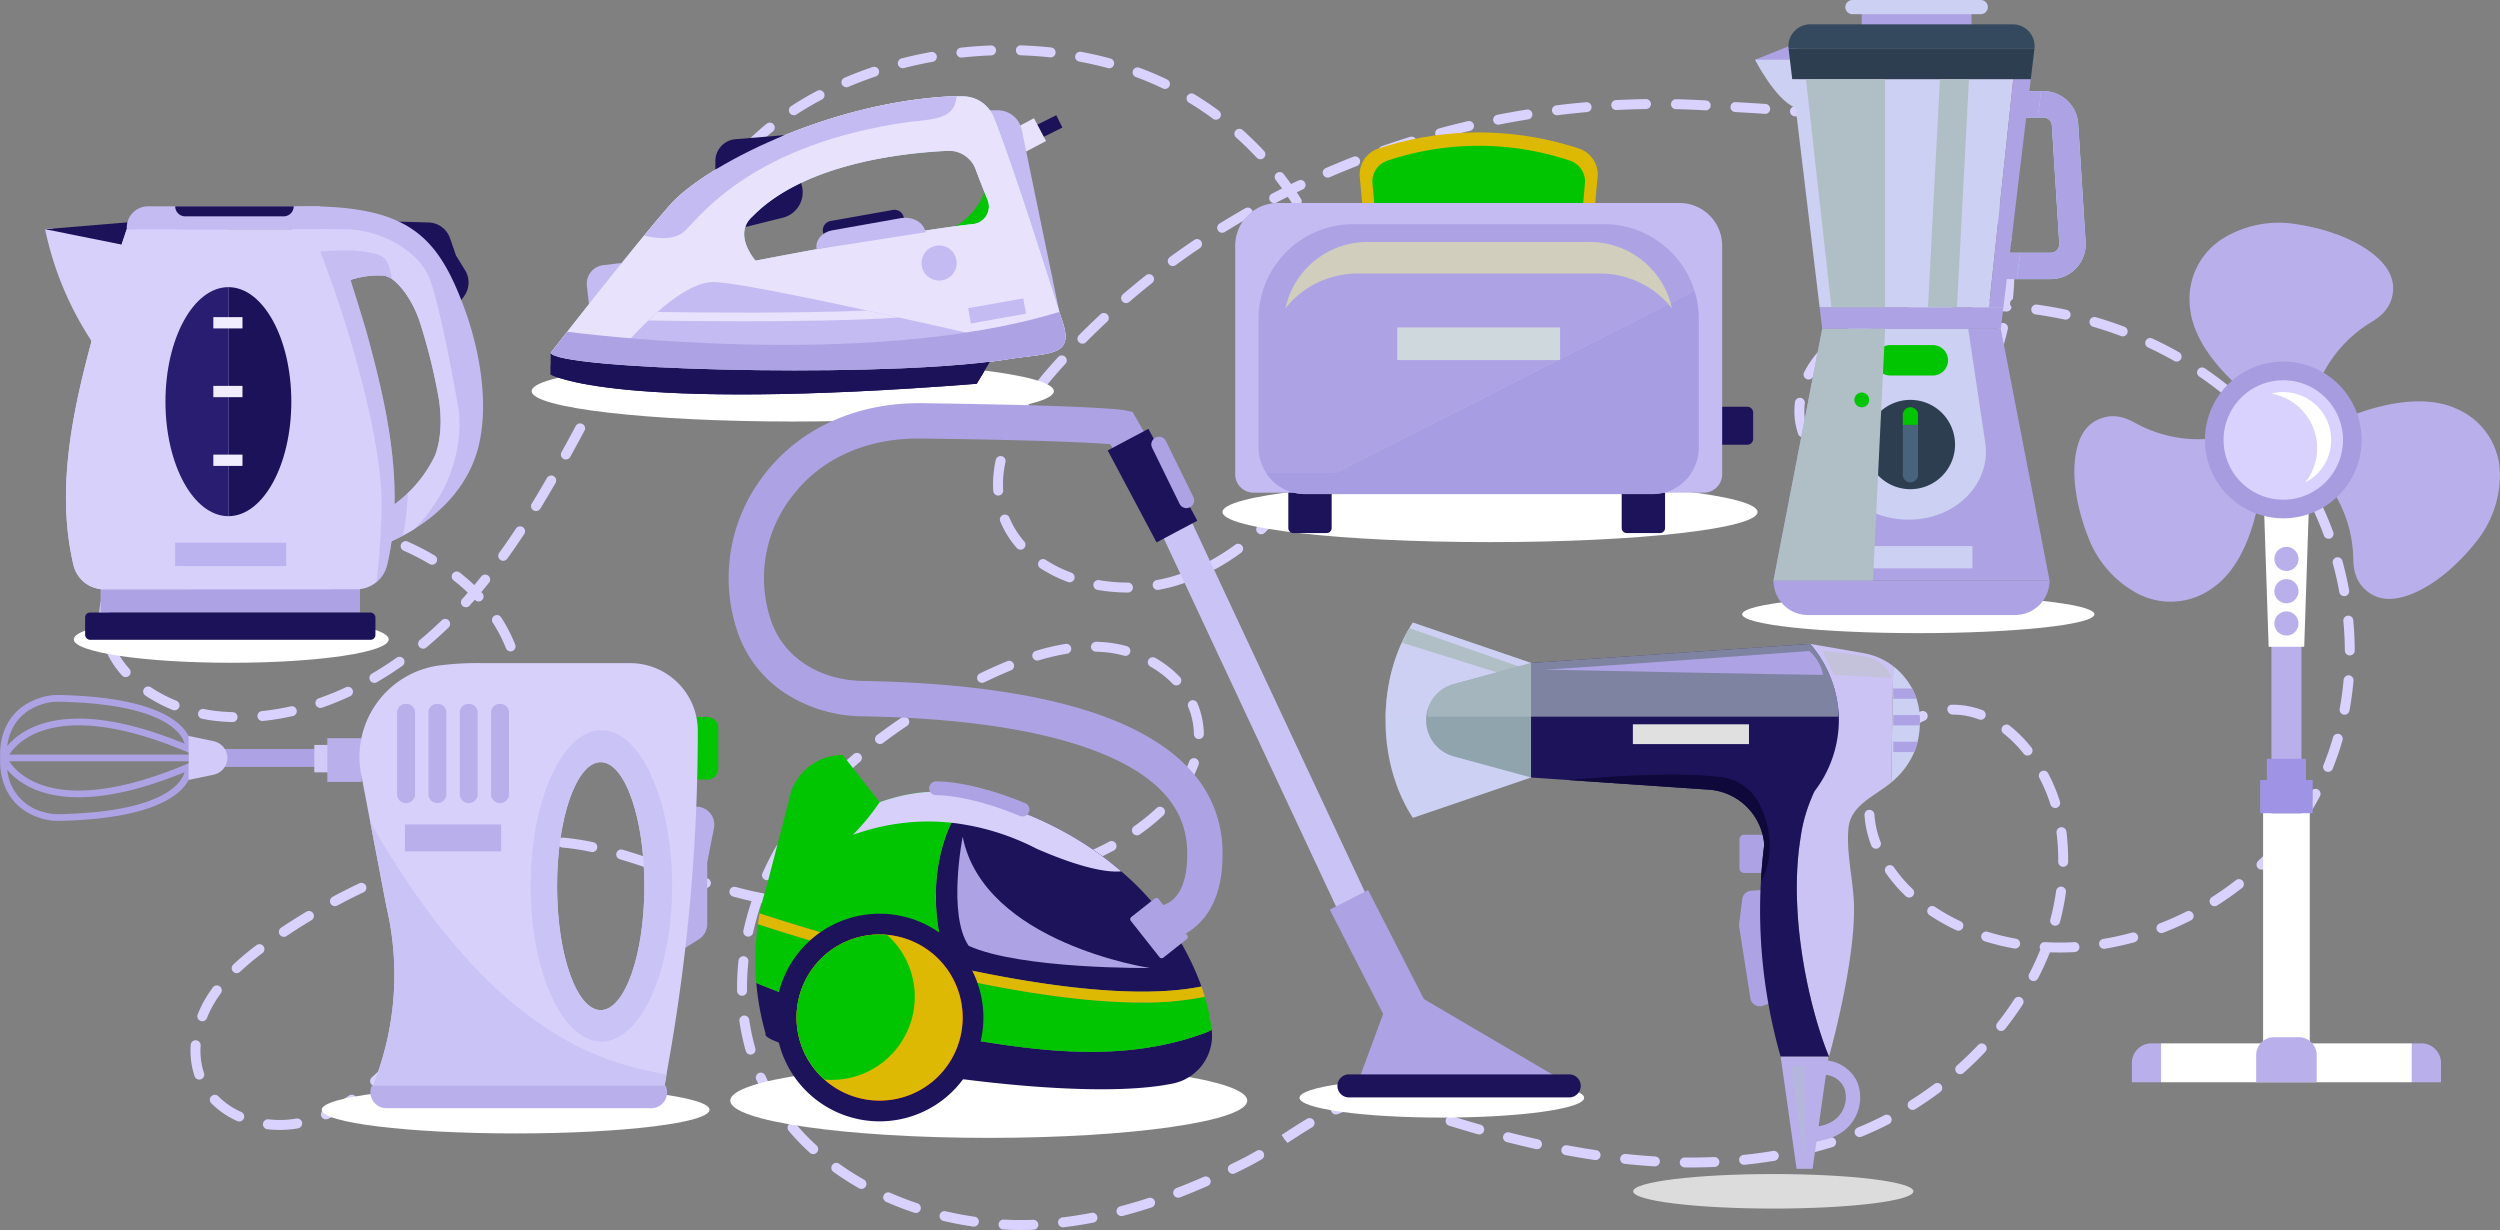 <svg xmlns="http://www.w3.org/2000/svg" xmlns:xlink="http://www.w3.org/1999/xlink" width="651.211" height="320.39" viewBox="0 0 651.211 320.39">
  <rect x="0" y="0" width="651.211" height="320.39" fill="#808080" stroke="none"/>
  <defs>
    <radialGradient id="radial-gradient" cx="0.5" cy="0.5" r="3.366" gradientTransform="translate(0.18 -43.808) scale(0.149 0.149)" gradientUnits="objectBoundingBox">
      <stop offset="0" stop-color="#9eadb8"/>
      <stop offset="1" stop-color="#fff"/>
    </radialGradient>
    <radialGradient id="radial-gradient-2" cx="0.5" cy="0.5" r="4.099" gradientTransform="translate(0.049 29.442) scale(0.122 0.122)" xlink:href="#radial-gradient"/>
    <radialGradient id="radial-gradient-3" cx="0.5" cy="0.5" r="4.443" gradientTransform="translate(0.153 -68.203) scale(0.113 0.113)" xlink:href="#radial-gradient"/>
    <radialGradient id="radial-gradient-4" cx="0.5" cy="0.5" r="4.299" gradientTransform="translate(0.83 -86.91) scale(0.116 0.116)" xlink:href="#radial-gradient"/>
    <radialGradient id="radial-gradient-5" cx="0.5" cy="0.5" r="3.468" gradientTransform="translate(0.401 23.107) scale(0.144 0.144)" xlink:href="#radial-gradient"/>
    <radialGradient id="radial-gradient-6" cx="0.5" cy="0.5" r="3.595" gradientTransform="translate(0.918 24.358) scale(0.139 0.139)" xlink:href="#radial-gradient"/>
    <radialGradient id="radial-gradient-7" cx="0.5" cy="0.5" r="4.669" gradientTransform="translate(0.896 -89.587) scale(0.107 0.107)" xlink:href="#radial-gradient"/>
    <radialGradient id="radial-gradient-8" cx="0.5" cy="0.5" r="4.06" gradientTransform="translate(-0.803 89.327) scale(0.123 0.123)" xlink:href="#radial-gradient"/>
  </defs>
  <g id="Group_2811" data-name="Group 2811" transform="translate(-3075.211 -226.103)">
    <path id="Path_51039" data-name="Path 51039" d="M441.351,477.121q-2.312,0-4.629-.124a1.291,1.291,0,0,1-1.222-1.36,1.27,1.27,0,0,1,1.36-1.222q3.827.2,7.64.055a1.312,1.312,0,0,1,1.34,1.247,1.29,1.29,0,0,1-1.244,1.34C443.517,477.1,442.432,477.121,441.351,477.121Zm10.929-.694a1.294,1.294,0,0,1-.154-2.579c2.507-.306,5.056-.7,7.577-1.194a1.313,1.313,0,0,1,1.517,1.027,1.293,1.293,0,0,1-1.027,1.516c-2.579.5-5.188.911-7.753,1.219A1.028,1.028,0,0,1,452.28,476.428Zm-23.206-.187a1.416,1.416,0,0,1-.187-.008c-2.587-.372-5.193-.864-7.739-1.464a1.292,1.292,0,1,1,.589-2.515c2.474.578,5,1.057,7.513,1.414a1.293,1.293,0,0,1-.176,2.573ZM467.51,473.5a1.292,1.292,0,0,1-.328-2.543c2.422-.638,4.9-1.365,7.379-2.172a1.293,1.293,0,0,1,.8,2.46c-2.518.82-5.05,1.563-7.519,2.213A1.263,1.263,0,0,1,467.51,473.5Zm-53.541-.8a1.244,1.244,0,0,1-.407-.069c-2.515-.837-4.992-1.786-7.359-2.835a1.294,1.294,0,0,1,1.046-2.367c2.293,1.013,4.692,1.935,7.128,2.747a1.3,1.3,0,0,1-.407,2.524Zm68.3-3.988a1.294,1.294,0,0,1-.465-2.5c2.323-.892,4.723-1.877,7.126-2.928a1.293,1.293,0,0,1,1.037,2.37c-2.441,1.068-4.874,2.067-7.233,2.975A1.333,1.333,0,0,1,482.273,468.708Zm-82.488-2.287a1.273,1.273,0,0,1-.639-.168A74,74,0,0,1,392.489,462,1.294,1.294,0,1,1,394,459.9,71.7,71.7,0,0,0,400.423,464a1.294,1.294,0,0,1-.638,2.419ZM496.5,462.5a1.294,1.294,0,0,1-.57-2.455q1.726-.838,3.426-1.7c1.123-.575,2.24-1.2,3.358-1.855a1.292,1.292,0,1,1,1.313,2.227c-1.161.685-2.326,1.337-3.5,1.932q-1.717.879-3.46,1.723A1.276,1.276,0,0,1,496.5,462.5Zm119.31-1.662-1.635-.011a1.294,1.294,0,0,1,.038-2.587l1.6.011q3.047,0,6.088-.132a1.326,1.326,0,0,1,1.349,1.238,1.292,1.292,0,0,1-1.236,1.349Q618.915,460.834,615.806,460.834Zm-9.371-.292-.077,0c-2.57-.157-5.193-.374-7.794-.655a1.29,1.29,0,0,1-1.15-1.42,1.316,1.316,0,0,1,1.423-1.15c2.562.272,5.144.487,7.676.644a1.293,1.293,0,0,1-.077,2.584Zm23.253-.4a1.294,1.294,0,0,1-.129-2.582c2.579-.264,5.136-.605,7.61-1.021a1.295,1.295,0,1,1,.424,2.554c-2.524.418-5.138.771-7.772,1.04A1.011,1.011,0,0,1,629.688,460.143ZM591,458.913a1.5,1.5,0,0,1-.19-.014q-3.852-.574-7.7-1.293a1.294,1.294,0,0,1,.476-2.543q3.8.71,7.607,1.277a1.294,1.294,0,0,1-.19,2.573Zm53.984-1.332a1.293,1.293,0,0,1-.3-2.551c2.51-.595,5-1.274,7.4-2.026a1.3,1.3,0,0,1,.768,2.474c-2.458.762-5.009,1.461-7.574,2.067A1.236,1.236,0,0,1,644.988,457.581Zm-257.772-.223a1.279,1.279,0,0,1-.875-.339,62.333,62.333,0,0,1-5.5-5.7,1.292,1.292,0,1,1,1.971-1.671,60.791,60.791,0,0,0,5.27,5.46,1.293,1.293,0,0,1,.083,1.828A1.277,1.277,0,0,1,387.215,457.358Zm188.53-1.291a1.2,1.2,0,0,1-.281-.03c-2.54-.561-5.069-1.172-7.593-1.814a1.294,1.294,0,0,1,.644-2.507q3.736.958,7.508,1.794a1.293,1.293,0,0,1-.278,2.557Zm-64.985-1.624-.834-1-.707-1.082c2.273-1.486,4.426-2.9,6.6-4.191a1.295,1.295,0,1,1,1.327,2.224C515,451.666,512.88,453.059,510.761,454.443Zm149.025-1.519a1.293,1.293,0,0,1-.49-2.491c2.339-.952,4.673-2.028,6.949-3.2a1.291,1.291,0,1,1,1.183,2.3c-2.342,1.208-4.75,2.315-7.159,3.294A1.257,1.257,0,0,1,659.786,452.924Zm-99.084-.683a1.127,1.127,0,0,1-.352-.052c-2.5-.713-5-1.453-7.472-2.227a1.295,1.295,0,1,1,.773-2.471q3.678,1.152,7.406,2.213a1.294,1.294,0,0,1-.355,2.537Zm-312.444-1.183a28.942,28.942,0,0,1-3.242-.187,1.3,1.3,0,0,1-1.137-1.437,1.313,1.313,0,0,1,1.434-1.137,25.04,25.04,0,0,0,7.348-.22,1.3,1.3,0,0,1,.465,2.549A27.338,27.338,0,0,1,248.258,451.058Zm-10.557-2.2a1.256,1.256,0,0,1-.528-.116,21.819,21.819,0,0,1-6.759-4.635,1.292,1.292,0,1,1,1.847-1.808,19.371,19.371,0,0,0,5.969,4.084,1.294,1.294,0,0,1-.528,2.474Zm22.576-.548a1.292,1.292,0,0,1-.531-2.472,41.469,41.469,0,0,0,6.534-3.718,1.294,1.294,0,1,1,1.467,2.133,43.825,43.825,0,0,1-6.944,3.944A1.231,1.231,0,0,1,260.276,448.306Zm285.608-.691a1.36,1.36,0,0,1-.418-.069l-.971-.333c-2.392-.82-4.456-1.527-6.314-1.99a1.293,1.293,0,1,1,.622-2.51c1.97.487,4.081,1.211,6.531,2.05l.969.333a1.294,1.294,0,0,1-.418,2.518Zm-22.51-.583a1.293,1.293,0,0,1-.487-2.491l.71-.286a33.333,33.333,0,0,1,7.007-2,1.293,1.293,0,1,1,.388,2.557,30.942,30.942,0,0,0-6.456,1.852l-.674.27A1.324,1.324,0,0,1,523.374,447.032Zm150.211-1.189a1.295,1.295,0,0,1-.688-2.392c2.138-1.34,4.26-2.8,6.308-4.335a1.295,1.295,0,1,1,1.552,2.072c-2.105,1.58-4.288,3.077-6.487,4.456A1.307,1.307,0,0,1,673.586,445.843Zm-296.352-.308a1.291,1.291,0,0,1-1.093-.6,55.709,55.709,0,0,1-3.77-6.982,1.293,1.293,0,1,1,2.359-1.06,53.054,53.054,0,0,0,3.594,6.655,1.29,1.29,0,0,1-1.09,1.987Zm-104.151-5.89a1.3,1.3,0,0,1-.87-2.257c1.72-1.549,3.435-3.245,5.246-5.185a1.409,1.409,0,0,1,1.915-.184,1.192,1.192,0,0,1,.173,1.734l-.2.217c-1.858,1.993-3.625,3.74-5.4,5.342A1.3,1.3,0,0,1,273.082,439.645Zm-45.785-1.7a1.3,1.3,0,0,1-1.227-.881,20.672,20.672,0,0,1-1.06-6.638q0-.755.05-1.519a1.277,1.277,0,0,1,1.376-1.2,1.294,1.294,0,0,1,1.205,1.376c-.03.446-.044.894-.044,1.343a18.024,18.024,0,0,0,.925,5.81,1.295,1.295,0,0,1-1.225,1.712Zm458.7-1.412a1.292,1.292,0,0,1-.859-2.259c1.91-1.7,3.759-3.49,5.5-5.32a1.291,1.291,0,1,1,1.871,1.778c-1.783,1.883-3.682,3.726-5.65,5.474A1.286,1.286,0,0,1,685.993,436.535Zm-315.109-5.1a1.287,1.287,0,0,1-1.244-.936,58.253,58.253,0,0,1-1.657-7.761,1.3,1.3,0,0,1,1.1-1.464,1.315,1.315,0,0,1,1.464,1.1,55.785,55.785,0,0,0,1.58,7.417,1.29,1.29,0,0,1-.886,1.6A1.228,1.228,0,0,1,370.884,431.432Zm-87.208-3.113a1.274,1.274,0,0,1-.812-.292,1.294,1.294,0,0,1-.193-1.819c1.607-1.979,3.171-4.035,4.64-6.115a1.294,1.294,0,1,1,2.111,1.5c-1.5,2.122-3.1,4.225-4.739,6.25A1.3,1.3,0,0,1,283.676,428.32Zm412.976-3.041a1.294,1.294,0,0,1-1.013-2.1c1.6-2.023,3.1-4.109,4.461-6.2a1.293,1.293,0,0,1,2.169,1.409c-1.4,2.155-2.95,4.3-4.6,6.393A1.292,1.292,0,0,1,696.652,425.278ZM228.07,422.752a1.292,1.292,0,0,1-1.2-1.767,28.828,28.828,0,0,1,1.847-3.842,33.906,33.906,0,0,1,2.1-3.2,1.292,1.292,0,1,1,2.083,1.53,32.262,32.262,0,0,0-1.937,2.961,26.143,26.143,0,0,0-1.682,3.5A1.294,1.294,0,0,1,228.07,422.752Zm140.6-6.638a1.289,1.289,0,0,1-1.291-1.272l-.006-.881a67.849,67.849,0,0,1,.374-7.026,1.294,1.294,0,0,1,2.573.272,64.928,64.928,0,0,0-.361,6.765l0,.826a1.288,1.288,0,0,1-1.269,1.316Zm-76.015-.451a1.323,1.323,0,0,1-.68-.19,1.3,1.3,0,0,1-.421-1.783c1.332-2.163,2.617-4.4,3.823-6.658a1.3,1.3,0,0,1,2.287,1.216c-1.233,2.3-2.546,4.591-3.908,6.8A1.3,1.3,0,0,1,292.65,415.662ZM705.1,412.288a1.224,1.224,0,0,1-.6-.149,1.283,1.283,0,0,1-.55-1.739c1.073-2.075,2.053-4.205,2.906-6.33a1.294,1.294,0,0,1-.16-.71,1.256,1.256,0,0,1,1.365-1.216,67.468,67.468,0,0,0,7.607.005,1.269,1.269,0,0,1,1.362,1.219,1.289,1.289,0,0,1-1.219,1.362c-2.152.124-4.3.151-6.459.066-.911,2.284-1.954,4.569-3.107,6.792A1.3,1.3,0,0,1,705.1,412.288Zm-468.072-2.064a1.293,1.293,0,0,1-.889-2.232,71.2,71.2,0,0,1,6.06-5.072,1.295,1.295,0,0,1,1.56,2.067,68.992,68.992,0,0,0-5.843,4.882A1.278,1.278,0,0,1,237.026,410.224ZM723.45,403.88a1.294,1.294,0,0,1-.209-2.571,72.965,72.965,0,0,0,7.445-1.643,1.295,1.295,0,1,1,.688,2.5,77.558,77.558,0,0,1-7.706,1.7A1.474,1.474,0,0,1,723.45,403.88Zm-23.162-.061a1.337,1.337,0,0,1-.234-.022c-1.8-.322-3.616-.729-5.391-1.205-.773-.2-1.541-.432-2.3-.672a1.294,1.294,0,0,1,.776-2.469c.727.228,1.461.443,2.2.644,1.7.457,3.446.845,5.18,1.156a1.294,1.294,0,0,1-.226,2.568Zm-400.333-1.844a1.349,1.349,0,0,1-.539-.116,1.3,1.3,0,0,1-.638-1.715c1.06-2.317,2.061-4.7,2.981-7.081a1.293,1.293,0,1,1,2.414.927c-.936,2.433-1.96,4.863-3.041,7.23A1.286,1.286,0,0,1,299.955,401.976Zm-50.64-1.217a1.293,1.293,0,0,1-.718-2.37c2.138-1.431,4.362-2.84,6.611-4.189a1.293,1.293,0,0,1,1.329,2.218c-2.21,1.327-4.4,2.714-6.5,4.123A1.3,1.3,0,0,1,249.314,400.759Zm120.967-.052a1.375,1.375,0,0,1-.278-.028,1.3,1.3,0,0,1-.985-1.541,76,76,0,0,1,2.1-7.607l.025-.069c-1.541-.341-3.129-.738-4.8-1.192a1.293,1.293,0,0,1,.677-2.5c2.656.724,5.092,1.285,7.458,1.723A1.29,1.29,0,0,1,375.51,391,1.307,1.307,0,0,1,374,392.04c-.121-.022-.245-.044-.366-.069a1.369,1.369,0,0,1-.063.374,74.382,74.382,0,0,0-2.031,7.346A1.293,1.293,0,0,1,370.281,400.707Zm368.118-.933a1.294,1.294,0,0,1-.468-2.5c2.359-.911,4.7-1.954,6.971-3.1a1.3,1.3,0,0,1,1.739.572,1.289,1.289,0,0,1-.57,1.737c-2.348,1.186-4.77,2.265-7.208,3.209A1.311,1.311,0,0,1,738.4,399.774Zm-52.886-.6a1.321,1.321,0,0,1-.55-.124,53.764,53.764,0,0,1-6.927-3.9A1.294,1.294,0,1,1,679.47,393a51.018,51.018,0,0,0,6.6,3.71,1.3,1.3,0,0,1-.553,2.466Zm25.2-1.307a1.274,1.274,0,0,1-.333-.044,1.293,1.293,0,0,1-.919-1.582,63.122,63.122,0,0,0,1.5-7.447,1.32,1.32,0,0,1,1.459-1.1,1.289,1.289,0,0,1,1.1,1.456,64.936,64.936,0,0,1-1.558,7.758A1.3,1.3,0,0,1,710.713,397.864Zm-313.2-4-.085-2.59q3.963,0,7.692-.184a1.211,1.211,0,0,1,1.357,1.227,1.3,1.3,0,0,1-1.23,1.357C402.716,393.8,400.115,393.862,397.514,393.865Zm-7.849-.2-.063,0c-2.581-.129-5.207-.325-7.805-.575a1.3,1.3,0,0,1-1.161-1.417,1.326,1.326,0,0,1,1.415-1.161c2.554.253,5.141.443,7.678.57a1.294,1.294,0,0,1-.063,2.587Zm23.253-.559a1.294,1.294,0,0,1-.121-2.582c2.529-.248,5.1-.561,7.64-.936a1.292,1.292,0,0,1,.38,2.557c-2.584.385-5.2.707-7.769.958C413.006,393.111,412.962,393.111,412.918,393.111Zm339.322-.319a1.293,1.293,0,0,1-.694-2.386c2.158-1.365,4.255-2.843,6.242-4.4a1.294,1.294,0,1,1,1.591,2.042c-2.05,1.6-4.222,3.126-6.448,4.541A1.294,1.294,0,0,1,752.241,392.792Zm-489.614-.022a1.291,1.291,0,0,1-.614-2.43c2.309-1.238,4.662-2.425,6.99-3.528a1.294,1.294,0,0,1,1.106,2.339c-2.287,1.084-4.6,2.249-6.875,3.468A1.245,1.245,0,0,1,262.627,392.77Zm165.648-1.929a1.292,1.292,0,0,1-.25-2.56c2.521-.506,5.048-1.076,7.508-1.7a1.3,1.3,0,0,1,.633,2.516c-2.5.628-5.072,1.206-7.637,1.72A1.573,1.573,0,0,1,428.275,390.84Zm244.413-.306a1.292,1.292,0,0,1-.892-.355,38.962,38.962,0,0,1-5.221-6.085,1.295,1.295,0,0,1,2.136-1.464,36.178,36.178,0,0,0,4.869,5.672,1.293,1.293,0,0,1,.044,1.83A1.276,1.276,0,0,1,672.689,390.535ZM359.25,388.058a1.213,1.213,0,0,1-.4-.063c-2.472-.815-4.924-1.671-7.368-2.532a1.294,1.294,0,0,1,.861-2.441c2.427.856,4.866,1.709,7.315,2.518a1.292,1.292,0,0,1-.407,2.518Zm-53.72-.561a1.284,1.284,0,0,1-1.23-1.684c.773-2.441,1.481-4.924,2.1-7.39a1.025,1.025,0,0,0-1.178-1.629,1.3,1.3,0,0,1,1.126-1.445c2.659-.33,5.3-.537,7.857-.611a1.294,1.294,0,1,1,.077,2.587c-1.9.055-3.864.184-5.84.391a1.283,1.283,0,0,1,.465,1.34c-.633,2.515-1.357,5.053-2.147,7.541A1.292,1.292,0,0,1,305.531,387.5Zm137.794-.449a1.293,1.293,0,0,1-.377-2.529c2.444-.751,4.9-1.577,7.293-2.449a1.295,1.295,0,1,1,.886,2.433c-2.436.886-4.935,1.728-7.423,2.488A1.213,1.213,0,0,1,443.324,387.048Zm-166.667-.919a1.292,1.292,0,0,1-.493-2.488c2.43-1,4.891-1.94,7.326-2.788a1.295,1.295,0,0,1,.848,2.447c-2.383.828-4.8,1.748-7.189,2.73A1.194,1.194,0,0,1,276.657,386.129ZM375.169,386a1.218,1.218,0,0,1-.531-.116,1.289,1.289,0,0,1-.65-1.709c1.079-2.4,2.282-4.759,3.583-7.024a1.293,1.293,0,0,1,2.243,1.288c-1.258,2.191-2.427,4.478-3.468,6.8A1.288,1.288,0,0,1,375.169,386Zm389.294-2.749a1.292,1.292,0,0,1-.892-2.227c1.838-1.759,3.6-3.622,5.243-5.54a1.293,1.293,0,1,1,1.965,1.682,77.673,77.673,0,0,1-5.425,5.724A1.278,1.278,0,0,1,764.463,383.255Zm-419.882-.284a1.356,1.356,0,0,1-.415-.069c-2.447-.837-4.888-1.635-7.337-2.353a1.292,1.292,0,1,1,.727-2.48c2.483.727,4.962,1.533,7.445,2.381a1.295,1.295,0,0,1-.418,2.521Zm368.223-.446h-.019a1.292,1.292,0,0,1-1.271-1.316l0-.482a56.87,56.87,0,0,0-.44-7.081,1.294,1.294,0,0,1,2.568-.319,59.845,59.845,0,0,1,.457,7.4l0,.52A1.291,1.291,0,0,1,712.8,382.526Zm-254.9-.8a1.294,1.294,0,0,1-.5-2.485q1.16-.5,2.32-1.013c1.558-.694,3.1-1.453,4.582-2.257a1.295,1.295,0,0,1,1.236,2.276c-1.547.834-3.148,1.624-4.764,2.348q-1.181.524-2.359,1.029A1.348,1.348,0,0,1,457.9,381.728Zm-166.581-.685a1.293,1.293,0,0,1-.352-2.538c2.548-.716,5.111-1.343,7.626-1.863a1.293,1.293,0,0,1,.526,2.532c-2.458.512-4.962,1.12-7.447,1.822A1.3,1.3,0,0,1,291.318,381.043Zm38.352-2.359a1.409,1.409,0,0,1-.264-.025,64.52,64.52,0,0,0-7.519-1.148,1.293,1.293,0,1,1,.231-2.576,67.165,67.165,0,0,1,7.816,1.192,1.292,1.292,0,0,1-.264,2.557Zm334.352-.867a1.293,1.293,0,0,1-1.208-.831c-.16-.416-.314-.845-.457-1.269a26.529,26.529,0,0,1-1.31-6.652,1.292,1.292,0,0,1,1.2-1.382,1.33,1.33,0,0,1,1.382,1.2,24.082,24.082,0,0,0,1.181,6c.135.4.275.787.421,1.173a1.292,1.292,0,0,1-1.205,1.759Zm-192.5-3.49a1.294,1.294,0,0,1-.746-2.35,54.036,54.036,0,0,0,5.887-4.767,1.295,1.295,0,0,1,1.772,1.888,56.265,56.265,0,0,1-6.168,5A1.292,1.292,0,0,1,471.523,374.327Zm-88.637-1.767a1.292,1.292,0,0,1-1.051-2.042c1.494-2.1,3.121-4.194,4.836-6.209a1.292,1.292,0,1,1,1.971,1.671c-1.662,1.962-3.245,3.993-4.7,6.036A1.288,1.288,0,0,1,382.886,372.56Zm-73.549-.1a1.18,1.18,0,0,1-.242-.025,1.292,1.292,0,0,1-1.032-1.514c.479-2.513.881-5.067,1.206-7.588a1.294,1.294,0,0,1,2.568.328c-.327,2.573-.746,5.18-1.23,7.745A1.3,1.3,0,0,1,309.337,372.456Zm465.18-.994a1.291,1.291,0,0,1-1.068-2.023,69.637,69.637,0,0,0,3.947-6.506,1.294,1.294,0,1,1,2.284,1.216,71.469,71.469,0,0,1-4.1,6.751A1.292,1.292,0,0,1,774.517,371.462ZM710.729,367.2a1.294,1.294,0,0,1-1.233-.9,42.591,42.591,0,0,0-2.9-6.947,1.293,1.293,0,0,1,2.29-1.2,44.957,44.957,0,0,1,3.074,7.37,1.3,1.3,0,0,1-.845,1.624A1.281,1.281,0,0,1,710.729,367.2Zm-228.035-3.548a1.277,1.277,0,0,1-.754-.245,1.3,1.3,0,0,1-.3-1.805,26.914,26.914,0,0,0,3.506-6.5,1.292,1.292,0,1,1,2.427.884,29.619,29.619,0,0,1-3.831,7.123A1.3,1.3,0,0,1,482.694,363.649Zm180.169-1.1a1.222,1.222,0,0,1-.261-.028,1.293,1.293,0,0,1-1.007-1.527,29.988,29.988,0,0,1,2.664-7.64,1.294,1.294,0,1,1,2.3,1.178,27.27,27.27,0,0,0-2.43,6.982A1.3,1.3,0,0,1,662.863,362.548ZM392.91,360.731a1.295,1.295,0,0,1-.919-2.207c1.8-1.805,3.729-3.605,5.741-5.359a1.293,1.293,0,0,1,1.7,1.951c-1.965,1.709-3.85,3.47-5.6,5.232A1.286,1.286,0,0,1,392.91,360.731Zm388.9-2.937a1.266,1.266,0,0,1-.487-.094,1.294,1.294,0,0,1-.716-1.684,73.13,73.13,0,0,0,2.48-7.208,1.288,1.288,0,0,1,1.6-.886,1.3,1.3,0,0,1,.886,1.6,76.875,76.875,0,0,1-2.571,7.464A1.29,1.29,0,0,1,781.81,357.795ZM311.3,357.066c-.03,0-.058,0-.088,0a1.3,1.3,0,0,1-1.205-1.379c.168-2.557.264-5.138.275-7.676a1.292,1.292,0,0,1,1.294-1.285h.005a1.294,1.294,0,0,1,1.288,1.3c-.011,2.587-.1,5.221-.281,7.83A1.294,1.294,0,0,1,311.3,357.066Zm392.219-3.523a1.3,1.3,0,0,1-1.01-.487,32.306,32.306,0,0,0-5.259-5.273,1.295,1.295,0,0,1,1.6-2.039,34.9,34.9,0,0,1,5.683,5.7,1.289,1.289,0,0,1-.2,1.816A1.3,1.3,0,0,1,703.521,353.543Zm-298.915-3a1.295,1.295,0,0,1-.782-2.326c2.034-1.544,4.181-3.071,6.382-4.547a1.293,1.293,0,0,1,1.442,2.147c-2.163,1.448-4.266,2.948-6.258,4.461A1.307,1.307,0,0,1,404.606,350.546Zm83.066-1.3a1.3,1.3,0,0,1-1.294-1.274,19.35,19.35,0,0,0-.506-4.062,18.693,18.693,0,0,0-.98-3,1.293,1.293,0,0,1,2.378-1.016,20.889,20.889,0,0,1,1.12,3.421,21.653,21.653,0,0,1,.572,4.613,1.294,1.294,0,0,1-1.271,1.316Zm182.228-.3a1.292,1.292,0,0,1-.919-2.2,21.679,21.679,0,0,1,6.715-4.7,1.293,1.293,0,0,1,1.049,2.364,19.335,19.335,0,0,0-5.923,4.145A1.279,1.279,0,0,1,669.9,348.944Zm-433.92-4.12h-.039q-1.676-.045-3.358-.2a41.667,41.667,0,0,1-4.571-.661,1.294,1.294,0,1,1,.512-2.537,38.551,38.551,0,0,0,4.285.622c1.068.094,2.138.154,3.2.184a1.294,1.294,0,0,1-.033,2.587Zm7.747-.286a1.293,1.293,0,0,1-.129-2.579,63.114,63.114,0,0,0,7.494-1.236,1.293,1.293,0,1,1,.575,2.521,64.924,64.924,0,0,1-7.808,1.288A1.067,1.067,0,0,1,243.728,344.537Zm447.615-.319a1.3,1.3,0,0,1-.46-.083,19.128,19.128,0,0,0-6.768-1.258,1.465,1.465,0,0,1-1.478-1.28,1.152,1.152,0,0,1,1.084-1.3l.2,0h.022a21.976,21.976,0,0,1,7.857,1.423,1.294,1.294,0,0,1-.457,2.5Zm94.766-1.31a1.752,1.752,0,0,1-.237-.019,1.3,1.3,0,0,1-1.04-1.508c.454-2.469.8-5.014,1.021-7.566a1.315,1.315,0,0,1,1.4-1.178,1.3,1.3,0,0,1,1.178,1.4c-.231,2.637-.583,5.265-1.051,7.814A1.3,1.3,0,0,1,786.109,342.908ZM417.492,341.9a1.293,1.293,0,0,1-.663-2.405c2.191-1.3,4.486-2.592,6.82-3.837a1.294,1.294,0,1,1,1.216,2.284c-2.3,1.222-4.56,2.493-6.713,3.776A1.272,1.272,0,0,1,417.492,341.9Zm-196.649-.143a1.266,1.266,0,0,1-.487-.094,40.17,40.17,0,0,1-7.087-3.735,1.294,1.294,0,1,1,1.437-2.152,37.356,37.356,0,0,0,6.627,3.49,1.293,1.293,0,0,1-.49,2.491Zm90.528-.2a1.294,1.294,0,0,1-1.293-1.216c-.061-1.076-.14-2.147-.228-3.22a42.613,42.613,0,0,0-.589-4.318,1.294,1.294,0,0,1,2.543-.479,44.421,44.421,0,0,1,.625,4.582c.094,1.09.171,2.188.234,3.283a1.29,1.29,0,0,1-1.216,1.365Zm-52.534-.416a1.293,1.293,0,0,1-.424-2.515,76.061,76.061,0,0,0,7.068-2.871,1.292,1.292,0,0,1,1.093,2.342,76.676,76.676,0,0,1-7.312,2.972A1.258,1.258,0,0,1,258.837,341.133ZM481.8,335.274a1.3,1.3,0,0,1-.939-.4,25.4,25.4,0,0,0-5.821-4.505,1.295,1.295,0,1,1,1.285-2.248,28.265,28.265,0,0,1,6.413,4.97,1.295,1.295,0,0,1-.938,2.185Zm-208.9-.658a1.294,1.294,0,0,1-.655-2.411c2.171-1.266,4.335-2.659,6.44-4.137a1.294,1.294,0,1,1,1.489,2.116c-2.163,1.522-4.393,2.95-6.622,4.252A1.281,1.281,0,0,1,272.9,334.616ZM431.19,334.6a1.295,1.295,0,0,1-.559-2.463l.864-.41c2.281-1.073,4.337-1.987,6.289-2.785a1.294,1.294,0,0,1,.98,2.394c-1.91.782-3.927,1.679-6.168,2.733l-.85.4A1.29,1.29,0,0,1,431.19,334.6Zm-223.076-1.5a1.3,1.3,0,0,1-.966-.432,24.347,24.347,0,0,1-4.382-6.878,1.293,1.293,0,1,1,2.389-.988,21.786,21.786,0,0,0,3.925,6.143,1.293,1.293,0,0,1-.966,2.155ZM445.576,328.8a1.292,1.292,0,0,1-.377-2.529,58.215,58.215,0,0,1,7.725-1.811,1.285,1.285,0,0,1,1.481,1.071,1.3,1.3,0,0,1-1.073,1.486,55.411,55.411,0,0,0-7.381,1.731A1.367,1.367,0,0,1,445.576,328.8Zm22.95-1.222a1.216,1.216,0,0,1-.341-.047,29.231,29.231,0,0,0-5.218-.927q-1.078-.091-2.141-.121a1.291,1.291,0,0,1-1.261-1.327,1.383,1.383,0,0,1,1.327-1.26c.762.022,1.527.063,2.293.129a31.415,31.415,0,0,1,5.683,1.013,1.293,1.293,0,0,1-.341,2.54Zm318.931-.113a1.293,1.293,0,0,1-1.291-1.291c-.011-2.518-.138-5.086-.377-7.635a1.294,1.294,0,1,1,2.576-.242c.245,2.623.377,5.27.385,7.868a1.291,1.291,0,0,1-1.288,1.3Zm-479.084-1.051a1.3,1.3,0,0,1-1.2-.817,39.342,39.342,0,0,0-3.432-6.663,1.294,1.294,0,1,1,2.177-1.4,41.7,41.7,0,0,1,3.66,7.1,1.3,1.3,0,0,1-1.2,1.775Zm-22.783-.716a1.295,1.295,0,0,1-.828-2.29c1.946-1.616,3.861-3.341,5.7-5.122a1.294,1.294,0,0,1,1.8,1.858c-1.888,1.827-3.853,3.594-5.846,5.254A1.307,1.307,0,0,1,285.591,325.7Zm-83.133-6.674h0a1.294,1.294,0,0,1-1.294-1.3,21.754,21.754,0,0,1,1.583-8.042,1.294,1.294,0,1,1,2.405.955,19.133,19.133,0,0,0-1.4,7.09A1.294,1.294,0,0,1,202.459,319.028Zm94.282-4.112a1.3,1.3,0,0,1-.966-2.161c.49-.539.974-1.09,1.456-1.646q-1.734-1.66-3.685-3.19a1.294,1.294,0,1,1,1.6-2.037q1.986,1.56,3.77,3.253c.614-.738,1.227-1.489,1.833-2.243a1.292,1.292,0,1,1,2.02,1.613c-.663.834-1.338,1.657-2.015,2.469.088.091.171.184.259.278a1.294,1.294,0,0,1-1.893,1.764l-.058-.066q-.681.78-1.357,1.536A1.283,1.283,0,0,1,296.74,314.916Zm489.27-2.887a1.3,1.3,0,0,1-1.271-1.06c-.457-2.5-1.026-5.014-1.693-7.458a1.293,1.293,0,0,1,2.494-.683c.688,2.516,1.274,5.1,1.748,7.676a1.3,1.3,0,0,1-1.04,1.505A1.365,1.365,0,0,1,786.01,312.029Zm-316.8-.952h-.025a46.66,46.66,0,0,1-7.924-.677,1.293,1.293,0,1,1,.438-2.549,44.116,44.116,0,0,0,7.486.636,1.3,1.3,0,0,1,1.3,1.3A1.284,1.284,0,0,1,469.214,311.076Zm7.72-.677a1.294,1.294,0,0,1-.226-2.568,38.466,38.466,0,0,0,5.46-1.382c.592-.2,1.189-.413,1.778-.633a1.3,1.3,0,0,1,.911,2.425q-.929.347-1.869.661a40.832,40.832,0,0,1-5.826,1.475A1.283,1.283,0,0,1,476.934,310.4ZM454,308.412a1.384,1.384,0,0,1-.451-.08,36.562,36.562,0,0,1-7.183-3.589,1.294,1.294,0,0,1,1.412-2.169,33.729,33.729,0,0,0,6.674,3.33,1.294,1.294,0,0,1-.451,2.507Zm37.452-3.325a1.294,1.294,0,0,1-.625-2.427,55.4,55.4,0,0,0,6.377-4.09,1.3,1.3,0,0,1,1.544,2.081,57.984,57.984,0,0,1-6.677,4.277A1.252,1.252,0,0,1,491.449,305.088Zm-283.541-.272a1.279,1.279,0,0,1-.817-.292,1.293,1.293,0,0,1-.182-1.819,29.837,29.837,0,0,1,5.934-5.5,1.294,1.294,0,1,1,1.489,2.116,27.359,27.359,0,0,0-5.419,5.023A1.3,1.3,0,0,1,207.908,304.815Zm80.025-.985a1.325,1.325,0,0,1-.658-.176,67.906,67.906,0,0,0-6.765-3.493,1.293,1.293,0,0,1,1.06-2.359,71.618,71.618,0,0,1,7.024,3.619,1.293,1.293,0,0,1-.661,2.408Zm18.511-1.018a1.3,1.3,0,0,1-1.051-2.05q2.254-3.125,4.376-6.349a1.293,1.293,0,1,1,2.158,1.426q-2.155,3.27-4.434,6.437A1.3,1.3,0,0,1,306.444,302.812Zm134.758-2.9a1.3,1.3,0,0,1-.977-.443,25.028,25.028,0,0,1-4.3-6.914,1.293,1.293,0,1,1,2.392-.985,22.485,22.485,0,0,0,3.858,6.2,1.292,1.292,0,0,1-.974,2.144Zm-167.385-2.455a1.285,1.285,0,0,1-.413-.069c-2.361-.8-4.836-1.516-7.351-2.13a1.294,1.294,0,0,1,.616-2.513c2.587.633,5.13,1.371,7.56,2.191a1.294,1.294,0,0,1-.413,2.521Zm508.117-.383a1.287,1.287,0,0,1-1.214-.845c-.883-2.4-1.88-4.775-2.95-7.057a1.292,1.292,0,1,1,2.337-1.1c1.109,2.35,2.13,4.8,3.039,7.266a1.291,1.291,0,0,1-.765,1.66A1.272,1.272,0,0,1,781.934,297.071Zm-561.517-1.159a1.295,1.295,0,0,1-.482-2.5,45.819,45.819,0,0,1,7.654-2.271,1.294,1.294,0,0,1,.526,2.535,42.831,42.831,0,0,0-7.216,2.138A1.3,1.3,0,0,1,220.417,295.912ZM503.9,295.9a1.292,1.292,0,0,1-.9-2.224,63.021,63.021,0,0,0,5.147-5.6,1.293,1.293,0,0,1,2.006,1.632,64.341,64.341,0,0,1-5.361,5.826A1.285,1.285,0,0,1,503.9,295.9Zm-245.145-2.152a1.069,1.069,0,0,1-.209-.017c-2.5-.407-5.061-.729-7.607-.947a1.292,1.292,0,0,1-1.178-1.4,1.271,1.271,0,0,1,1.4-1.178c2.612.226,5.235.553,7.8.971a1.294,1.294,0,0,1-.206,2.571Zm-23.217-1.1a1.293,1.293,0,0,1-.1-2.582c1.194-.1,2.392-.157,3.589-.2,1.06-.036,2.136-.055,3.22-.055l1.062.008a1.291,1.291,0,0,1,1.277,1.307,1.37,1.37,0,0,1-1.307,1.28l-1.043-.008c-1.043,0-2.092.016-3.124.052-1.159.039-2.317.1-3.473.19ZM315,289.863a1.271,1.271,0,0,1-.674-.19,1.292,1.292,0,0,1-.429-1.778q2.015-3.29,3.941-6.647a1.294,1.294,0,1,1,2.243,1.291c-1.3,2.254-2.62,4.492-3.974,6.707A1.3,1.3,0,0,1,315,289.863Zm120.4-4.04a1.3,1.3,0,0,1-1.291-1.214c-.039-.578-.055-1.159-.058-1.737a29.37,29.37,0,0,1,.713-6.33,1.293,1.293,0,0,1,2.526.556,26.87,26.87,0,0,0-.652,5.769c0,.52.019,1.049.052,1.58a1.3,1.3,0,0,1-1.205,1.373Zm78.286-1.929a1.294,1.294,0,0,1-1.093-1.99,67.563,67.563,0,0,0,3.724-6.641,1.292,1.292,0,1,1,2.323,1.134,69.874,69.874,0,0,1-3.861,6.9A1.292,1.292,0,0,1,513.689,283.893Zm261.639-.85a1.291,1.291,0,0,1-1.115-.641c-1.285-2.2-2.681-4.36-4.148-6.421a1.294,1.294,0,0,1,2.108-1.5c1.508,2.122,2.95,4.348,4.271,6.616a1.293,1.293,0,0,1-1.117,1.946ZM663.681,281.7a1.294,1.294,0,0,1-.047-2.587,23.085,23.085,0,0,0,7.18-1.4,1.294,1.294,0,0,1,.9,2.425,25.586,25.586,0,0,1-7.992,1.555Zm-7.665-.988a1.315,1.315,0,0,1-.383-.058,19.413,19.413,0,0,1-7.23-3.98,1.294,1.294,0,0,1,1.72-1.935,16.878,16.878,0,0,0,6.272,3.443,1.293,1.293,0,0,1-.38,2.529Zm-333.24-4.288a1.313,1.313,0,0,1-.628-.16,1.3,1.3,0,0,1-.509-1.759q1.878-3.393,3.707-6.8a1.293,1.293,0,1,1,2.279,1.222q-1.841,3.426-3.718,6.834A1.291,1.291,0,0,1,322.776,276.424Zm355.211-.016a1.294,1.294,0,0,1-.784-2.323,38.228,38.228,0,0,0,5.449-5.144,1.294,1.294,0,1,1,1.946,1.706,40.714,40.714,0,0,1-5.824,5.493A1.3,1.3,0,0,1,677.986,276.407Zm-239.44-5.62a1.257,1.257,0,0,1-.539-.118,1.291,1.291,0,0,1-.636-1.715,54.494,54.494,0,0,1,3.867-6.938,1.3,1.3,0,0,1,2.172,1.412,51.973,51.973,0,0,0-3.688,6.608A1.288,1.288,0,0,1,438.546,270.787Zm206.441-.157a1.293,1.293,0,0,1-1.222-.867,17.829,17.829,0,0,1-.977-5.9,19.573,19.573,0,0,1,.14-2.337,1.292,1.292,0,1,1,2.565.305,17.906,17.906,0,0,0-.118,2.031,15.3,15.3,0,0,0,.831,5.048,1.3,1.3,0,0,1-1.219,1.723Zm121.338-.209a1.285,1.285,0,0,1-.98-.446l-.413-.476c-1.53-1.737-3.16-3.446-4.844-5.07a1.294,1.294,0,1,1,1.8-1.863c1.734,1.673,3.416,3.432,5,5.229l.421.487a1.292,1.292,0,0,1-.977,2.138Zm-245.842-.449a1.27,1.27,0,0,1-.432-.077,1.293,1.293,0,0,1-.784-1.651,66.832,66.832,0,0,0,2.141-7.3,1.3,1.3,0,0,1,2.524.586,69.406,69.406,0,0,1-2.227,7.588A1.3,1.3,0,0,1,520.484,269.973Zm167.787-5.1a1.292,1.292,0,0,1-1.087-1.99,62.724,62.724,0,0,0,3.682-6.649,1.293,1.293,0,0,1,2.334,1.115,64.429,64.429,0,0,1-3.837,6.927A1.3,1.3,0,0,1,688.271,264.875Zm-358.125-2.114a1.261,1.261,0,0,1-.614-.154,1.294,1.294,0,0,1-.526-1.753l.251-.465c1.09-2.042,2.2-4.181,3.33-6.393a1.293,1.293,0,1,1,2.3,1.175c-1.139,2.232-2.254,4.382-3.347,6.432l-.259.482A1.294,1.294,0,0,1,330.146,262.762Zm425.034-3.113a1.291,1.291,0,0,1-.817-.289c-1.951-1.585-4.018-3.118-6.14-4.56a1.295,1.295,0,0,1,1.456-2.141c2.183,1.483,4.3,3.063,6.319,4.692a1.295,1.295,0,0,1-.817,2.3Zm-308.275-1.9a1.29,1.29,0,0,1-1.007-2.1c1.106-1.376,2.246-2.714,3.393-4q.863-.97,1.737-1.929a1.293,1.293,0,0,1,1.91,1.742c-.573.633-1.148,1.266-1.712,1.9q-1.684,1.891-3.314,3.908A1.289,1.289,0,0,1,446.9,257.747Zm199.572-2.158a1.258,1.258,0,0,1-.583-.14,1.292,1.292,0,0,1-.572-1.737,25.378,25.378,0,0,1,4.808-6.586,1.293,1.293,0,0,1,1.808,1.849,22.7,22.7,0,0,0-4.307,5.9A1.288,1.288,0,0,1,646.477,255.59Zm-122.486-.71a1.391,1.391,0,0,1-.149-.008,1.292,1.292,0,0,1-1.139-1.431,62.058,62.058,0,0,0,.4-6.988l0-.594a1.292,1.292,0,0,1,1.277-1.31h.014a1.292,1.292,0,0,1,1.294,1.277l.006.611a66.114,66.114,0,0,1-.41,7.3A1.3,1.3,0,0,1,523.991,254.88Zm218.375-3.955a1.288,1.288,0,0,1-.638-.168c-2.2-1.25-4.494-2.43-6.809-3.512a1.294,1.294,0,0,1,1.1-2.345c2.375,1.112,4.728,2.323,6.988,3.6a1.3,1.3,0,0,1-.636,2.422Zm-47.387-.019a1.271,1.271,0,0,1-.427-.069,1.3,1.3,0,0,1-.8-1.646,69.578,69.578,0,0,0,2.105-7.326,1.293,1.293,0,0,1,2.521.578,73.167,73.167,0,0,1-2.177,7.6A1.3,1.3,0,0,1,694.979,250.905Zm-357.726-1.954a1.282,1.282,0,0,1-.583-.14,1.3,1.3,0,0,1-.57-1.739c1.145-2.265,2.317-4.582,3.517-6.93a1.294,1.294,0,1,1,2.3,1.178q-1.8,3.513-3.512,6.922A1.3,1.3,0,0,1,337.252,248.951Zm120.083-2.7a1.295,1.295,0,0,1-.919-2.2q2.749-2.774,5.612-5.438a1.294,1.294,0,0,1,1.764,1.894q-2.824,2.626-5.537,5.367A1.287,1.287,0,0,1,457.336,246.251Zm199.916-1.519a1.294,1.294,0,0,1-.636-2.419,42.858,42.858,0,0,1,7.31-3.228,1.3,1.3,0,0,1,.834,2.452,40.055,40.055,0,0,0-6.872,3.027A1.257,1.257,0,0,1,657.251,244.732Zm71.064-.377a1.291,1.291,0,0,1-.46-.085c-2.37-.894-4.816-1.709-7.269-2.427a1.293,1.293,0,0,1,.727-2.482c2.516.735,5.02,1.574,7.458,2.491a1.294,1.294,0,0,1-.457,2.5Zm-14.892-4.362a1.307,1.307,0,0,1-.27-.03c-2.482-.531-5.023-.98-7.549-1.327a1.287,1.287,0,0,1-1.1-1.456,1.309,1.309,0,0,1,1.456-1.106c2.587.358,5.193.815,7.739,1.36a1.294,1.294,0,0,1-.272,2.56Zm-41.585-.383a1.294,1.294,0,0,1-.259-2.562q1.531-.314,3.06-.567c2.565-.429,5.188-.765,7.8-1a1.323,1.323,0,0,1,1.4,1.178,1.293,1.293,0,0,1-1.175,1.4c-2.543.226-5.1.553-7.6.972-.983.165-1.973.347-2.964.548A1.225,1.225,0,0,1,671.838,239.61ZM523.823,239.4a1.294,1.294,0,0,1-1.277-1.12,67.542,67.542,0,0,0-1.439-7.469,1.292,1.292,0,1,1,2.5-.633,68.473,68.473,0,0,1,1.5,7.758A1.291,1.291,0,0,1,524,239.388,1.234,1.234,0,0,1,523.823,239.4Zm174.238-1.522-.083,0c-2.136-.132-4.3-.2-6.424-.2l-1.238.006H690.3a1.294,1.294,0,0,1-.014-2.587l1.272-.005c1.913,0,3.861.055,5.793.16a1.276,1.276,0,0,1-.226-.883,59.144,59.144,0,0,0,.369-6.5l-.014-1.082a1.3,1.3,0,0,1,1.266-1.321h.028a1.292,1.292,0,0,1,1.294,1.266l.014,1.126a62.28,62.28,0,0,1-.383,6.8,1.235,1.235,0,0,0-.35,2.02A1.3,1.3,0,0,1,698.061,237.877Zm-229.362-2.2a1.3,1.3,0,0,1-.845-2.276q2.964-2.543,6.027-4.97a1.293,1.293,0,1,1,1.607,2.026q-3.026,2.394-5.945,4.91A1.306,1.306,0,0,1,468.7,235.678Zm-124.36-.55a1.268,1.268,0,0,1-.6-.149,1.293,1.293,0,0,1-.542-1.748c1.205-2.284,2.436-4.577,3.693-6.856a1.293,1.293,0,1,1,2.265,1.249q-1.874,3.4-3.669,6.812A1.293,1.293,0,0,1,344.339,235.127Zm136.522-9.09a1.295,1.295,0,0,1-.762-2.339q3.154-2.3,6.393-4.486a1.293,1.293,0,0,1,1.445,2.144q-3.2,2.155-6.314,4.434A1.28,1.28,0,0,1,480.861,226.037Zm39.188-1.654a1.291,1.291,0,0,1-1.211-.842,74.088,74.088,0,0,0-3.038-6.993,1.295,1.295,0,0,1,2.32-1.15,75.128,75.128,0,0,1,3.143,7.241,1.3,1.3,0,0,1-1.214,1.745Zm-168.178-2.84a1.276,1.276,0,0,1-.655-.179,1.29,1.29,0,0,1-.457-1.772c1.329-2.257,2.694-4.483,4.092-6.66a1.294,1.294,0,0,1,2.177,1.4q-2.073,3.224-4.043,6.575A1.3,1.3,0,0,1,351.872,221.542Zm346.164-1.211a1.3,1.3,0,0,1-1.272-1.065,37.783,37.783,0,0,0-2.017-7.216,1.294,1.294,0,1,1,2.405-.952,40.277,40.277,0,0,1,2.16,7.712,1.292,1.292,0,0,1-1.046,1.5A1.115,1.115,0,0,1,698.036,220.331Zm-204.308-2.97a1.295,1.295,0,0,1-.68-2.394q3.315-2.056,6.713-3.991a1.293,1.293,0,1,1,1.277,2.249q-3.352,1.907-6.627,3.941A1.28,1.28,0,0,1,493.728,217.362Zm19.43-6.861a1.287,1.287,0,0,1-1.093-.605c-.4-.639-.817-1.274-1.241-1.907q-1.515.755-3.011,1.541a1.3,1.3,0,0,1-1.2-2.3q1.358-.706,2.722-1.4-.809-1.115-1.643-2.2a1.293,1.293,0,1,1,2.045-1.583c.663.859,1.316,1.737,1.943,2.623.641-.314,1.283-.622,1.924-.93a1.294,1.294,0,0,1,1.112,2.337c-.52.248-1.035.5-1.552.746.372.561.738,1.123,1.09,1.687a1.293,1.293,0,0,1-1.1,1.984Zm-152.876-2.006a1.294,1.294,0,0,1-1.051-2.045c1.58-2.216,3.182-4.315,4.761-6.242a1.294,1.294,0,1,1,2,1.64c-1.541,1.883-3.11,3.936-4.657,6.1A1.3,1.3,0,0,1,360.283,208.494Zm331.966-2.425a1.285,1.285,0,0,1-1.046-.531,26.748,26.748,0,0,0-1.712-2.108,30.158,30.158,0,0,0-3.418-3.223A1.294,1.294,0,0,1,687.7,198.2a32.43,32.43,0,0,1,3.707,3.5,28.168,28.168,0,0,1,1.882,2.32,1.291,1.291,0,0,1-1.043,2.053ZM521.225,203a1.295,1.295,0,0,1-.515-2.482q3.583-1.548,7.219-2.972a1.295,1.295,0,0,1,.944,2.411q-3.6,1.408-7.134,2.937A1.27,1.27,0,0,1,521.225,203Zm-17.537-4.778a1.281,1.281,0,0,1-.944-.41c-1.726-1.847-3.567-3.644-5.469-5.337A1.3,1.3,0,0,1,499,190.542c1.957,1.748,3.853,3.6,5.634,5.5a1.293,1.293,0,0,1-.947,2.177Zm31.991-.87a1.294,1.294,0,0,1-.427-2.516q3.682-1.288,7.412-2.447a1.294,1.294,0,1,1,.768,2.471q-3.678,1.144-7.326,2.419A1.274,1.274,0,0,1,535.679,197.353Zm-165.53-.831a1.279,1.279,0,0,1-.9-.369,1.3,1.3,0,0,1-.025-1.827,68.317,68.317,0,0,1,5.832-5.345,1.292,1.292,0,1,1,1.624,2.009,66.157,66.157,0,0,0-5.6,5.141A1.287,1.287,0,0,1,370.149,196.522Zm310.259-.272a1.32,1.32,0,0,1-.611-.151,55.848,55.848,0,0,0-6.927-3.071,1.293,1.293,0,0,1,.894-2.427,58.839,58.839,0,0,1,7.252,3.215,1.294,1.294,0,0,1-.608,2.436Zm-129.906-3.5a1.295,1.295,0,0,1-.341-2.543q3.769-1.024,7.569-1.916a1.294,1.294,0,0,1,.589,2.521q-3.753.875-7.475,1.894A1.334,1.334,0,0,1,550.5,192.749ZM665.9,190.8a1.368,1.368,0,0,1-.327-.041c-2.326-.611-4.847-1.17-7.486-1.665a1.293,1.293,0,0,1,.473-2.543c2.7.506,5.279,1.079,7.67,1.7a1.294,1.294,0,0,1-.33,2.546Zm-100.287-1.591a1.295,1.295,0,0,1-.248-2.565q3.831-.751,7.687-1.373a1.293,1.293,0,1,1,.407,2.554q-3.806.615-7.593,1.36A1.337,1.337,0,0,1,565.612,189.207Zm-73.5-1.294a1.284,1.284,0,0,1-.768-.253c-2.05-1.511-4.189-2.942-6.349-4.247a1.3,1.3,0,0,1,1.338-2.218c2.229,1.349,4.434,2.824,6.547,4.384a1.293,1.293,0,0,1-.768,2.334Zm158.542-.019a1.23,1.23,0,0,1-.173-.014c-2.565-.341-5.13-.628-7.662-.867a1.3,1.3,0,0,1-1.17-1.412,1.325,1.325,0,0,1,1.412-1.164c2.565.242,5.166.531,7.764.878a1.3,1.3,0,0,1-.171,2.579Zm-69.713-1.145a1.294,1.294,0,0,1-.154-2.579q3.872-.479,7.764-.823a1.321,1.321,0,0,1,1.4,1.175,1.292,1.292,0,0,1-1.175,1.4q-3.839.343-7.673.815A1.6,1.6,0,0,1,580.939,186.749Zm-198.782-.008a1.293,1.293,0,0,1-.7-2.378c2.166-1.406,4.45-2.749,6.792-3.988a1.293,1.293,0,1,1,1.208,2.287c-2.273,1.2-4.489,2.5-6.589,3.87A1.284,1.284,0,0,1,382.157,186.741Zm253.036-.352-.091,0c-2.672-.184-5.268-.336-7.739-.473a1.292,1.292,0,0,1-1.216-1.365,1.26,1.26,0,0,1,1.362-1.219c2.482.14,5.089.292,7.769.476a1.294,1.294,0,0,1-.085,2.584Zm-15.514-.917-.074,0q-3.856-.227-7.709-.311a1.3,1.3,0,0,1-1.266-1.324,1.349,1.349,0,0,1,1.324-1.263q3.905.087,7.8.316a1.293,1.293,0,0,1-.077,2.584ZM596.4,185.39a1.294,1.294,0,0,1-.063-2.587c2.6-.132,5.2-.217,7.8-.259a1.294,1.294,0,0,1,.041,2.587q-3.856.062-7.712.259ZM478.838,179.9a1.27,1.27,0,0,1-.561-.129q-2.093-1.012-4.244-1.894-1.375-.566-2.785-1.084a1.293,1.293,0,1,1,.894-2.427q1.453.537,2.873,1.12,2.221.908,4.384,1.954a1.295,1.295,0,0,1-.561,2.46Zm-82.987-.432a1.293,1.293,0,0,1-.506-2.482c2.389-1.024,4.863-1.962,7.348-2.8a1.293,1.293,0,0,1,.82,2.452c-2.414.815-4.822,1.734-7.153,2.727A1.287,1.287,0,0,1,395.852,179.472Zm68.45-4.951a1.3,1.3,0,0,1-.339-.047c-2.425-.658-4.935-1.227-7.464-1.7a1.294,1.294,0,0,1,.471-2.546c2.6.484,5.182,1.071,7.67,1.748a1.294,1.294,0,0,1-.339,2.543Zm-53.758-.019a1.293,1.293,0,0,1-.322-2.546c2.516-.647,5.1-1.208,7.676-1.676a1.309,1.309,0,0,1,1.5,1.043,1.3,1.3,0,0,1-1.043,1.5c-2.518.457-5.036,1-7.494,1.635A1.27,1.27,0,0,1,410.543,174.5Zm15.261-2.766a1.295,1.295,0,0,1-.138-2.582c2.606-.283,5.24-.476,7.836-.575a1.293,1.293,0,0,1,.1,2.584c-2.535.1-5.105.286-7.651.564A1.207,1.207,0,0,1,425.8,171.736Zm23.248-.055c-.044,0-.094,0-.138-.005-2.515-.27-5.091-.449-7.648-.534a1.294,1.294,0,0,1-1.252-1.335,1.227,1.227,0,0,1,1.338-1.249c2.623.085,5.257.27,7.835.545a1.293,1.293,0,0,1-.135,2.579Z" transform="translate(2899.834 69.372)" fill="#d9d2ff"/>
    <g id="Group_2743" data-name="Group 2743" transform="translate(3094.435 386.561)">
      <path id="Path_51040" data-name="Path 51040" d="M280.809,228.652c0,3.366-18.363,6.093-41.013,6.093s-41.016-2.727-41.016-6.093,18.363-6.091,41.016-6.091S280.809,225.288,280.809,228.652Z" transform="translate(-198.78 -222.561)" fill="url(#radial-gradient)" style="mix-blend-mode: multiply;isolation: isolate"/>
    </g>
    <path id="Path_51041" data-name="Path 51041" d="M229.142,185.224l8.892.248a6.113,6.113,0,0,1,5.551,4.115l1.527,4.442,2.389,3.886a6.11,6.11,0,0,1-.281,6.814l-2.923,3.977-8.116-11.8Z" transform="translate(2948.855 98.579)" fill="#1c1259"/>
    <path id="Path_51042" data-name="Path 51042" d="M197.9,185.869l-1.838.226a84.284,84.284,0,0,0,14.454,32.528q3.794-14.044,7.593-28.092Z" transform="translate(2890.893 99.709)" fill="#d7d0fb"/>
    <path id="Path_51043" data-name="Path 51043" d="M220.114,185.224l-24.052,2,22.049,4.436Z" transform="translate(2890.892 98.579)" fill="#1c1259"/>
    <path id="Path_51044" data-name="Path 51044" d="M220.085,194.018l.008-.025.016.184A.126.126,0,0,1,220.085,194.018Z" transform="translate(2932.952 113.944)" fill="#b6e7f2"/>
    <path id="Path_51045" data-name="Path 51045" d="M220.09,194.187l-.008-.127c.014.022.039.041.047.055C220.167,194.156,220.065,194.187,220.09,194.187Z" transform="translate(2932.98 114.061)" fill="#b6e7f2"/>
    <path id="Path_51046" data-name="Path 51046" d="M268.943,246.5c-2.309,9.077-8.562,16.309-16.7,21.365a54.858,54.858,0,0,1-15.842,6.592l-1.362-6.831c-1.742.248,15.159-3.063,22.695-19.114l.008-.025a.085.085,0,0,0,.025-.039l-.025.033v.006h-.008c1.588-4.481,1.621-9.17.993-13.989a148.288,148.288,0,0,0-5.042-20.564c-2.389-7.249-6.759-11.466-8.537-11.818-.146-.08-.377-.242-.561-.355-.033-.016.063.074.1.121h-.008c-10.954-1.049-21.913,7.64-22.513,10l-1.734-22.128-1.555-5.76c1.973-.127,5.645-.234,7.618-.2,24.7.49,32,8.309,38.668,26.165C269.249,220.923,271.814,235.13,268.943,246.5Z" transform="translate(2930.876 96.057)" fill="#c3bbf1"/>
    <rect id="Rectangle_2893" data-name="Rectangle 2893" width="67.579" height="12.099" transform="translate(3101.408 373.557)" fill="#ada3e4"/>
    <rect id="Rectangle_2894" data-name="Rectangle 2894" width="75.622" height="7.108" rx="1.265" transform="translate(3097.385 385.656)" fill="#1c1259"/>
    <path id="Path_51047" data-name="Path 51047" d="M283.622,257.645a82.037,82.037,0,0,1-.765,9.572q-.442,3.129-1.175,6.231a8.226,8.226,0,0,1-7.954,6.3H207.951a8.182,8.182,0,0,1-7.954-6.3c-4.841-20.413.193-41.9,5.419-60.958,2.824-9.468,5.694-18.343,8.452-26.537h53.943q.912,2.716,1.844,5.529,1.238,3.757,2.493,7.681,2.056,6.448,4.112,13.326C280.149,226.683,283.941,242.21,283.622,257.645Z" transform="translate(2894.358 99.856)" fill="#d7d0fb"/>
    <path id="Path_51048" data-name="Path 51048" d="M227.261,185.951H213.871c-2.76,8.2-5.628,17.069-8.455,26.545-5.226,19.053-10.263,40.542-5.419,60.953a8.185,8.185,0,0,0,7.957,6.305h22.615C214.331,252.741,217.047,214.821,227.261,185.951Z" transform="translate(2894.358 99.853)" fill="#d7d0fb" style="mix-blend-mode: overlay;isolation: isolate"/>
    <path id="Path_51049" data-name="Path 51049" d="M242.859,269.26c-19.108-21.4-22.177-55.192-16.172-83.309H213.92c-10.213,28.87-12.93,66.79,3.308,93.8h36.866A88.369,88.369,0,0,1,242.859,269.26Z" transform="translate(2907.698 99.853)" fill="#d7d0fb" opacity="0.63" style="mix-blend-mode: overlay;isolation: isolate"/>
    <path id="Path_51050" data-name="Path 51050" d="M254.2,183.787H209.32a5.527,5.527,0,0,0-5.526,5.529v.421l50.409.019Z" transform="translate(2904.44 96.061)" fill="#c3bbf1"/>
    <path id="Path_51051" data-name="Path 51051" d="M223.847,191.435c-9.055,0-16.392,13.356-16.392,29.831s7.337,29.831,16.392,29.831l.088,0V191.438Z" transform="translate(2910.855 109.462)" fill="#281d70"/>
    <path id="Path_51052" data-name="Path 51052" d="M229.747,221.264c0-16.42-7.291-29.737-16.3-29.828v59.656C222.456,251,229.747,237.684,229.747,221.264Z" transform="translate(2921.347 109.464)" fill="#1c1259"/>
    <path id="Path_51053" data-name="Path 51053" d="M208.377,183.787h30.866a2.606,2.606,0,0,1-2.606,2.606H210.981a2.6,2.6,0,0,1-2.6-2.606Z" transform="translate(2912.471 96.061)" fill="#1c1259"/>
    <rect id="Rectangle_2895" data-name="Rectangle 2895" width="7.591" height="2.94" transform="translate(3130.782 308.711)" fill="#f2edfe"/>
    <rect id="Rectangle_2896" data-name="Rectangle 2896" width="7.591" height="2.939" transform="translate(3130.782 326.618)" fill="#f2edfe"/>
    <rect id="Rectangle_2897" data-name="Rectangle 2897" width="7.591" height="2.94" transform="translate(3130.782 344.523)" fill="#f2edfe"/>
    <path id="Path_51054" data-name="Path 51054" d="M220.085,194.018l.008-.025.016.184A.126.126,0,0,1,220.085,194.018Z" transform="translate(2932.952 113.944)" fill="#b6e7f2"/>
    <path id="Path_51055" data-name="Path 51055" d="M220.09,194.187l-.008-.127c.014.022.039.041.047.055C220.167,194.156,220.065,194.187,220.09,194.187Z" transform="translate(2932.98 114.061)" fill="#b6e7f2"/>
    <path id="Path_51056" data-name="Path 51056" d="M251.253,264.065c-.938.586-1.907,1.148-2.9,1.668-.977.531-1.982,1.018-3,1.483-1,.457-2.026.883-3.06,1.277a56.816,56.816,0,0,1-6.878,2.163l-1.362-6.831a46.463,46.463,0,0,0,8.672-3.911,40.738,40.738,0,0,0,3.393-2.271,36.907,36.907,0,0,0,3.476-2.967,33.516,33.516,0,0,0,7.153-9.966V244.7l.008-.017h-.008c1.588-4.481,1.621-9.17.993-13.989a148.287,148.287,0,0,0-5.042-20.564c-1.924-5.829-5.122-9.7-7.233-11.177a3.863,3.863,0,0,0-1.3-.641c-.146-.08-.377-.242-.561-.355-.033-.016.055.066.1.121a23.051,23.051,0,0,0-9.052,1.082,31.824,31.824,0,0,0-4.489,1.805c-5.028,2.469-8.636,5.788-8.972,7.112l-1.734-22.128h13.087a27.593,27.593,0,0,1,17.317,5.923,16.758,16.758,0,0,1,5.46,7.09c3.209,8.818,7.48,33.882,7.48,33.882S265.743,249.5,251.253,264.065Z" transform="translate(2931.865 99.856)" fill="#d7d0fb"/>
    <path id="Path_51057" data-name="Path 51057" d="M244.925,251.161a79.26,79.26,0,0,1-1.241,11.056c-.977.531-1.982,1.018-3,1.483q-.442,3.129-1.175,6.231a8.053,8.053,0,0,1-2.727,4.392c.239-2.243.575-5.482.842-9.346.19-2.606.3-5.5.432-8.579.812-19.524-10.557-53.39-12.569-58.946-2.224-6.135-3.377-9.22-3.377-9.22s2.372-.234,5.372-.267c4.161-.055,9.509.281,11.383,2.141.922.914,1.533,2.928,1.932,5.334a3.862,3.862,0,0,0-1.3-.641c-.146-.08-.377-.242-.561-.355-.033-.016.055.066.1.121a23.05,23.05,0,0,0-9.052,1.082q2.056,6.448,4.112,13.326c3.889,14.193,7.681,29.721,7.362,45.155A36.918,36.918,0,0,0,244.925,251.161Z" transform="translate(2936.532 103.373)" fill="#ada3e4" opacity="0.4" style="mix-blend-mode: multiply;isolation: isolate"/>
    <rect id="Rectangle_2898" data-name="Rectangle 2898" width="28.911" height="6.086" transform="translate(3120.846 367.471)" fill="#bbb2f0"/>
    <path id="Path_51058" data-name="Path 51058" d="M323.265,273.217c0,3.4-22.615,6.162-50.508,6.162s-50.514-2.76-50.514-6.162,22.615-6.159,50.514-6.159S323.265,269.816,323.265,273.217Z" transform="translate(2936.766 241.967)" fill="url(#radial-gradient-2)" style="mix-blend-mode: multiply;isolation: isolate"/>
    <rect id="Rectangle_2899" data-name="Rectangle 2899" width="33.622" height="4.66" transform="translate(3131.336 421.202)" fill="#ada3e4"/>
    <rect id="Rectangle_2900" data-name="Rectangle 2900" width="5.245" height="7.141" transform="translate(3157.082 420.143)" fill="#d2caf9"/>
    <rect id="Rectangle_2901" data-name="Rectangle 2901" width="8.954" height="11.385" transform="translate(3160.481 418.388)" fill="#b9b0eb"/>
    <path id="Path_51059" data-name="Path 51059" d="M206.99,262.825a15.225,15.225,0,0,1-4.329-.611c-11.124-3.305-10.921-13.91-10.811-15.643l-.055-.135.055-.138c-.127-1.756-.41-12.633,11.309-15.789a14.656,14.656,0,0,1,4.1-.468c20.859.449,29.113,5.017,32.368,8.774,2.449,2.826,2.182,5.287,2.171,5.389l-.14,1.153-1.068-.451c-10.932-4.624-20.443-6.969-28.273-6.969-13.5,0-17.787,6.872-18.61,8.5.826,1.627,5.111,8.493,18.61,8.493,7.83,0,17.342-2.348,28.273-6.969l1.068-.451.14,1.15c.011.1.278,2.565-2.169,5.392-3.25,3.748-11.485,8.314-32.267,8.771C207.235,262.823,207.114,262.825,206.99,262.825Zm-13.321-13.348a12.6,12.6,0,0,0,9.489,11.061,13.614,13.614,0,0,0,4.161.537c20-.443,27.844-4.64,30.9-8.08a7.462,7.462,0,0,0,1.66-2.849c-10.571,4.332-19.841,6.528-27.569,6.528C201.5,256.677,196.1,252.417,193.669,249.477ZM206.9,231.786a12.682,12.682,0,0,0-3.283.41c-7.593,2.045-9.509,7.657-9.941,11.168,2.43-2.942,7.811-7.178,18.641-7.178,7.728,0,17,2.2,27.569,6.534a7.476,7.476,0,0,0-1.66-2.854c-3.066-3.446-10.926-7.646-30.976-8.078C207.108,231.786,207,231.786,206.9,231.786Z" transform="translate(2883.416 177.101)" fill="#ada3e4"/>
    <rect id="Rectangle_2902" data-name="Rectangle 2902" width="48.197" height="1.75" transform="translate(3076.154 422.658)" fill="#ada3e4"/>
    <path id="Path_51060" data-name="Path 51060" d="M262.964,240.605h0a4.7,4.7,0,0,1,4.613,5.609l-1.756,8.914v16.056a4.7,4.7,0,0,1-2.2,3.98l-8.936,5.612,2.95-36.722Z" transform="translate(2993.616 195.617)" fill="#b9b0eb"/>
    <path id="Rectangle_2903" data-name="Rectangle 2903" d="M0,0H5.49A2.823,2.823,0,0,1,8.313,2.823V13.5A2.823,2.823,0,0,1,5.49,16.32H0a0,0,0,0,1,0,0V0A0,0,0,0,1,0,0Z" transform="translate(3253.982 412.859)" fill="#01C501"/>
    <path id="Path_51061" data-name="Path 51061" d="M277.287,285.111c0-17.837,5.089-32.291,11.366-32.291s11.367,14.454,11.367,32.291S294.934,317.4,288.654,317.4,277.287,302.942,277.287,285.111Zm31.49-52.922a17.629,17.629,0,0,0-12.481-5.166H258.052a79.075,79.075,0,0,0-11.909.663,24.029,24.029,0,0,0-19.887,28.336l2.359,12.335,4.219,22.092a77.276,77.276,0,0,1-2.843,44.872l-.663,1.781.006.094h75.944l.005-.094.5-2.909.892-5.125a494.03,494.03,0,0,0,7.263-84.4A17.622,17.622,0,0,0,308.778,232.189Z" transform="translate(2943.038 171.819)" fill="#d7d0fb"/>
    <path id="Path_51062" data-name="Path 51062" d="M304.008,307.877l-.5,2.909-.005.094H227.555l-.006-.094.663-1.781a77.276,77.276,0,0,0,2.843-44.872l-4.219-22.092c2.937,5.317,6.179,10.472,9.55,15.495,13.918,20.763,32.6,41.049,57.413,48C297.155,306.471,300.568,307.233,304.008,307.877Z" transform="translate(2944.816 198.135)" fill="#cac3f5"/>
    <path id="Path_51063" data-name="Path 51063" d="M300,272.869H231a4.149,4.149,0,0,1-3.784-5.848h76.569A4.152,4.152,0,0,1,300,272.869Z" transform="translate(2944.841 241.903)" fill="#b9b0eb"/>
    <path id="Path_51064" data-name="Path 51064" d="M231.71,230.881a2.228,2.228,0,0,0-2.331,2.108v21.624a2.343,2.343,0,0,0,4.662,0V232.989A2.228,2.228,0,0,0,231.71,230.881Z" transform="translate(2949.27 178.579)" fill="#b9b0eb"/>
    <path id="Path_51065" data-name="Path 51065" d="M234.675,230.881a2.23,2.23,0,0,0-2.331,2.108v21.624a2.343,2.343,0,0,0,4.662,0V232.989A2.228,2.228,0,0,0,234.675,230.881Z" transform="translate(2954.465 178.579)" fill="#b9b0eb"/>
    <path id="Path_51066" data-name="Path 51066" d="M237.64,230.881a2.228,2.228,0,0,0-2.331,2.108v21.624a2.344,2.344,0,0,0,4.665,0V232.989A2.23,2.23,0,0,0,237.64,230.881Z" transform="translate(2959.661 178.579)" fill="#b9b0eb"/>
    <path id="Path_51067" data-name="Path 51067" d="M240.605,230.881a2.228,2.228,0,0,0-2.331,2.108v21.624a2.344,2.344,0,0,0,4.665,0V232.989A2.23,2.23,0,0,0,240.605,230.881Z" transform="translate(2964.856 178.579)" fill="#b9b0eb"/>
    <path id="Path_51068" data-name="Path 51068" d="M260.454,233.367c-10.178,0-18.434,18.159-18.434,40.556s8.257,40.562,18.434,40.562,18.426-18.159,18.426-40.562S270.632,233.367,260.454,233.367Zm-.182,72.914c-6.278,0-11.366-14.454-11.366-32.286s5.089-32.291,11.366-32.291,11.367,14.454,11.367,32.291S266.553,306.281,260.272,306.281Z" transform="translate(2971.419 182.934)" fill="#cac3f5"/>
    <path id="Path_51069" data-name="Path 51069" d="M216.181,244l-6.534,1.371V233.913l6.534,1.371a4.507,4.507,0,0,1,3.567,4.357h0A4.5,4.5,0,0,1,216.181,244Z" transform="translate(2914.696 183.891)" fill="#d2caf9"/>
    <rect id="Rectangle_2904" data-name="Rectangle 2904" width="25.066" height="7.01" transform="translate(3180.689 440.859)" fill="#b9b0eb"/>
    <path id="Path_51070" data-name="Path 51070" d="M446.87,217.711c0,4.329-31.2,7.841-69.688,7.841S307.5,222.04,307.5,217.711s31.2-7.841,69.683-7.841S446.87,213.379,446.87,217.711Z" transform="translate(3086.151 141.763)" fill="url(#radial-gradient-3)" style="mix-blend-mode: multiply;isolation: isolate"/>
    <path id="Path_51071" data-name="Path 51071" d="M380.114,213.437H322.836l-2.309-24.7a7.138,7.138,0,0,1,4.555-7.657,83.395,83.395,0,0,1,52.784,0,7.142,7.142,0,0,1,4.555,7.659Z" transform="translate(3108.913 83.813)" fill="#deb903"/>
    <path id="Path_51072" data-name="Path 51072" d="M375.117,210.674h-51.5l-1.9-22.623a5.725,5.725,0,0,1,3.68-6.058,74.886,74.886,0,0,1,47.96.011,5.707,5.707,0,0,1,3.66,6.049Z" transform="translate(3111.02 86.02)" fill="#01C501"/>
    <path id="Rectangle_2905" data-name="Rectangle 2905" d="M0,0H11.291a0,0,0,0,1,0,0V14.321a1.312,1.312,0,0,1-1.312,1.312H1.313A1.313,1.313,0,0,1,0,14.32V0A0,0,0,0,1,0,0Z" transform="translate(3410.797 349.326)" fill="#1c135a"/>
    <path id="Rectangle_2906" data-name="Rectangle 2906" d="M0,0H11.294a0,0,0,0,1,0,0V14.321a1.312,1.312,0,0,1-1.312,1.312H1.313A1.313,1.313,0,0,1,0,14.32V0A0,0,0,0,1,0,0Z" transform="translate(3497.636 349.326)" fill="#1c135a"/>
    <path id="Rectangle_2907" data-name="Rectangle 2907" d="M0,0H14.612a1.522,1.522,0,0,1,1.522,1.522V8.379A1.522,1.522,0,0,1,14.612,9.9H0a0,0,0,0,1,0,0V0A0,0,0,0,1,0,0Z" transform="translate(3515.743 332.051)" fill="#1c135a"/>
    <path id="Rectangle_2908" data-name="Rectangle 2908" d="M11.13,0H115.718a11.13,11.13,0,0,1,11.13,11.13V70.658a4.805,4.805,0,0,1-4.805,4.805H4.806A4.806,4.806,0,0,1,0,70.658V11.13A11.13,11.13,0,0,1,11.13,0Z" transform="translate(3396.961 278.978)" fill="#c3bbf1"/>
    <path id="Path_51073" data-name="Path 51073" d="M400.892,185.475H335.61a24.694,24.694,0,0,0-24.7,24.693v33.483a10.948,10.948,0,0,0,.058,1.131,11.962,11.962,0,0,0,1.929,5.507,11.681,11.681,0,0,0,.947,1.269,12.109,12.109,0,0,0,6.754,3.977l103.887-52.669A24.706,24.706,0,0,0,400.892,185.475Z" transform="translate(3092.136 99.019)" fill="#ada3e4"/>
    <path id="Path_51074" data-name="Path 51074" d="M314.435,244.463a12.162,12.162,0,0,0,2.45.253h90.4a12.087,12.087,0,0,0,9.2-4.23,11.323,11.323,0,0,0,.947-1.269,11.937,11.937,0,0,0,1.935-5.507c.036-.372.052-.749.052-1.131V199.1a24.792,24.792,0,0,0-1.1-7.3Z" transform="translate(3098.304 110.091)" fill="#a79de2"/>
    <path id="Path_51075" data-name="Path 51075" d="M414.146,204.462a23.863,23.863,0,0,0-18.756-9.077H332.211a23.859,23.859,0,0,0-18.756,9.077,21.884,21.884,0,0,1,21.4-17.3H392.74A21.887,21.887,0,0,1,414.146,204.462Z" transform="translate(3096.587 101.97)" fill="#d1cebd" style="mix-blend-mode: overlay;isolation: isolate"/>
    <rect id="Rectangle_2909" data-name="Rectangle 2909" width="42.409" height="8.496" transform="translate(3439.182 311.394)" fill="#cfd8dc"/>
    <path id="Path_51076" data-name="Path 51076" d="M422.333,209.025a11.327,11.327,0,0,1-.947,1.269,12.087,12.087,0,0,1-9.2,4.23h-90.4a12.1,12.1,0,0,1-9.2-4.23,11.678,11.678,0,0,1-.947-1.269Z" transform="translate(3093.401 140.283)" fill="#a79de2"/>
    <path id="Path_51077" data-name="Path 51077" d="M378.138,206.315c0,4.37-30.447,7.913-68.012,7.913s-68.012-3.542-68.012-7.913,30.45-7.91,68.012-7.91S378.138,201.947,378.138,206.315Z" transform="translate(2971.584 121.675)" fill="url(#radial-gradient-4)" style="mix-blend-mode: multiply;isolation: isolate"/>
    <path id="Path_51078" data-name="Path 51078" d="M296.665,186.932l-3.883-4.783a17.746,17.746,0,0,1-2.989,5.529,18.377,18.377,0,0,1-9.115,6.025q9.264,1.577,18.53,3.157Z" transform="translate(3039.156 93.191)" fill="#01C501"/>
    <rect id="Rectangle_2910" data-name="Rectangle 2910" width="18.126" height="3.587" transform="matrix(0.895, -0.446, 0.446, 0.895, 3334.127, 264.198)" fill="#1c1259"/>
    <rect id="Rectangle_2911" data-name="Rectangle 2911" width="12.667" height="6.725" transform="translate(3333.349 262.833) rotate(-27.984)" fill="#e8e2fd"/>
    <path id="Path_51079" data-name="Path 51079" d="M285.481,174.695h2.048a6.392,6.392,0,0,1,6.258,5.1l9.8,47.42-16.227-31.331Z" transform="translate(3047.571 80.13)" fill="#c3bbf1"/>
    <path id="Path_51080" data-name="Path 51080" d="M256.242,189.154l-4.615.55a4.867,4.867,0,0,0-4.266,5.372l.586,5.284,8.3-2.017Z" transform="translate(2980.724 105.465)" fill="#c3bbf1"/>
    <path id="Path_51081" data-name="Path 51081" d="M272.143,191.92a2.467,2.467,0,0,1-.427-4.9l16.136-2.865a2.466,2.466,0,1,1,.864,4.855l-16.139,2.865A2.325,2.325,0,0,1,272.143,191.92Z" transform="translate(3019.885 96.644)" fill="#1c1259"/>
    <path id="Path_51082" data-name="Path 51082" d="M262.333,195.253l9.8-2.441a6.8,6.8,0,0,0,4.965-8.2l-1.043-4.285-13.722,12.509Z" transform="translate(3007.012 89.99)" fill="#1c1259"/>
    <path id="Path_51083" data-name="Path 51083" d="M359.326,178.83a8.7,8.7,0,0,0-8.069-5.452h-3.2c-32.275,1.657-64.1,18.228-72.936,28.16s-31.2,38.668-31.2,38.668c1.69,4.456,87.536,6.746,119.018,1.657,10.756-1.739,17.4-.553,14.358-9.666C374.845,224.863,364.935,192.8,359.326,178.83Zm-62.04,37.35s-6.154-6.9-.721-11.6c17.584-17.95,56.246-17.119,56.246-17.119s1.756,5.094,4.924,12.921a4.565,4.565,0,0,1-3.748,6.253C336.758,208.51,297.286,216.18,297.286,216.18Z" transform="translate(2974.736 77.823)" fill="#b6e7f2"/>
    <path id="Path_51084" data-name="Path 51084" d="M377.289,232.195c-.228-.685-.52-1.585-.872-2.672-.041-.124-.083-.256-.127-.388-.283-.889-.605-1.888-.955-2.981-3.892-12.156-11.4-35.847-16.009-47.324a8.7,8.7,0,0,0-8.072-5.452h-3.2c-32.275,1.66-64.1,18.228-72.936,28.16-1.814,2.042-4.2,4.88-6.853,8.1-6.7,8.138-15.057,18.715-20.039,25.053-.9,1.142-1.682,2.147-2.328,2.975-1.252,1.6-1.984,2.54-1.984,2.54.427,1.12,6.187,2.105,15.071,2.868,26.4,2.268,80.391,2.6,103.944-1.214,4.844-.784,8.851-.974,11.518-1.781C377.7,239.106,378.96,237.209,377.289,232.195Zm-23.305-25.554c-17.226,1.866-56.7,9.542-56.7,9.542s-6.157-6.905-.721-11.6c13.475-13.758,39.337-16.483,50.681-17.006a7.518,7.518,0,0,1,7.384,4.869c.793,2.105,1.836,4.805,3.1,7.94A4.568,4.568,0,0,1,353.984,206.641Z" transform="translate(2974.736 77.823)" fill="#e8e2fd"/>
    <path id="Path_51085" data-name="Path 51085" d="M291.124,184.964l-17.895,3.182c-2.744.484-4.544,2.645-4.1,4.921l28.5-4.445-.451-.966C296.251,185.655,293.678,184.513,291.124,184.964Z" transform="translate(3018.802 97.952)" fill="#c3bbf1"/>
    <path id="Path_51086" data-name="Path 51086" d="M259.5,183.807v2.257l18.093-9.019-12.858,1.071A5.71,5.71,0,0,0,259.5,183.807Z" transform="translate(3002.053 84.248)" fill="#1c1259"/>
    <path id="Path_51087" data-name="Path 51087" d="M364.851,209.288c-2.667.806-6.674,1-11.518,1.781-23.553,3.809-77.548,3.481-103.945,1.214a131.46,131.46,0,0,1,10.367-11.317c.793-.757,1.6-1.5,2.4-2.21,5.287-4.654,10.689-8.028,15.065-7.791,5.562.305,22.216,3.655,39.565,7.42,2.755.6,5.524,1.206,8.273,1.811C343.88,204.362,361.587,208.515,364.851,209.288Z" transform="translate(2984.331 108.617)" fill="#c3bbf1"/>
    <path id="Path_51088" data-name="Path 51088" d="M358.316,199.965s-.663,1.148-1.494,2.551c-.611,1.04-1.327,2.227-1.926,3.184-94.414,7.423-110.982-2.408-110.982-2.408v-5.631c1.616,4.249,79.907,6.531,114.4,2.3Z" transform="translate(2974.736 120.371)" fill="#1c1259"/>
    <path id="Path_51089" data-name="Path 51089" d="M377.289,196.45c-.228-.685-.52-1.585-.872-2.672-50.885,15.621-128.191,5.171-128.191,5.171-.9,1.142-1.682,2.147-2.328,2.975-1.247,1.591-1.976,2.529-1.982,2.538l0,0c1.616,4.249,79.907,6.534,114.4,2.3,1.64-.2,3.187-.416,4.615-.647C373.689,204.377,380.328,205.566,377.289,196.45Z" transform="translate(2974.736 113.567)" fill="#ada3e4"/>
    <path id="Path_51090" data-name="Path 51090" d="M334.16,173.378c-.545,5.447-4.475,5.887-12.341,6.655-40.35,5.6-54.246,24.208-58.28,28.246-2.884,2.882-8.061,2.061-10.778,1.362,2.65-3.223,5.039-6.06,6.853-8.1,8.837-9.933,40.661-26.5,72.936-28.16Z" transform="translate(2990.24 77.823)" fill="#c3bbf1"/>
    <path id="Path_51091" data-name="Path 51091" d="M288.151,192.063a4.566,4.566,0,1,1-4.566-4.569A4.567,4.567,0,0,1,288.151,192.063Z" transform="translate(3036.249 102.556)" fill="#c3bbf1"/>
    <rect id="Rectangle_2912" data-name="Rectangle 2912" width="14.573" height="4.035" transform="matrix(0.985, -0.175, 0.175, 0.985, 3327.402, 306.382)" fill="#c3bbf1"/>
    <path id="Path_51092" data-name="Path 51092" d="M318.463,195.464c-11.193.768-26.8.98-40.507.98-10.172,0-19.3-.118-24.8-.209.793-.757,1.6-1.5,2.4-2.21,12.225.171,36.519.369,54.631-.372C312.944,194.25,315.713,194.858,318.463,195.464Z" transform="translate(2990.932 113.348)" fill="#e8e2fd"/>
    <path id="Path_51093" data-name="Path 51093" d="M356.821,200.571c-.611,1.04-1.327,2.227-1.926,3.184-94.414,7.423-110.982-2.408-110.982-2.408v-2.576c6.52,1.387,35.47,6.707,83.1,3.57C339.24,201.639,349.013,201.055,356.821,200.571Z" transform="translate(2974.736 122.316)" fill="#1c1259"/>
    <g id="Group_2773" data-name="Group 2773" transform="translate(3265.437 503.086)">
      <path id="Path_51094" data-name="Path 51094" d="M395.575,274.61c0,5.361-30.145,9.707-67.332,9.707s-67.33-4.346-67.33-9.707,30.145-9.71,67.33-9.71S395.575,269.246,395.575,274.61Z" transform="translate(-260.913 -264.9)" fill="url(#radial-gradient-5)" style="mix-blend-mode: multiply;isolation: isolate"/>
      <path id="Path_51095" data-name="Path 51095" d="M388.924,271.444c0,2.846-16.6,5.155-37.066,5.155s-37.066-2.309-37.066-5.155,16.6-5.155,37.066-5.155S388.924,268.6,388.924,271.444Z" transform="translate(-166.509 -262.466)" fill="url(#radial-gradient-6)" style="mix-blend-mode: multiply;isolation: isolate"/>
    </g>
    <rect id="Rectangle_2913" data-name="Rectangle 2913" width="8.403" height="123.705" transform="matrix(0.906, -0.424, 0.424, 0.906, 3376.922, 363.281)" fill="#cac3f5"/>
    <path id="Path_51096" data-name="Path 51096" d="M287.054,266.7c-4.4-.8-8-3.2-12-4.8-3.944-1.627-7.891-2.983-11.678-4.615a71.3,71.3,0,0,0,2.422,13.219c-2.312,4.169,76.032,19.249,106.116,12.985a12.739,12.739,0,0,0,10.1-13.879l-.011-.1a14.969,14.969,0,0,1-1.709.793C349.883,281.511,318.269,270.706,287.054,266.7Z" transform="translate(3008.836 224.85)" fill="#1c135a"/>
    <path id="Path_51097" data-name="Path 51097" d="M349.569,289.288c-17.124,3.47-42.931-.3-66.127-5.493-4.167-11.961-4.34-26.019.985-37.163a34.175,34.175,0,0,1,4.5-7.076c16.692,4,29.834,11.16,39.725,19.736A71.336,71.336,0,0,1,349.569,289.288Z" transform="translate(3038.615 193.779)" fill="#1c135a"/>
    <path id="Path_51098" data-name="Path 51098" d="M313.641,247.271c-5.325,11.144-5.152,25.2-.985,37.163-21.69-4.86-41.082-10.954-48.959-13.538a43.176,43.176,0,0,1,2.334-8.248c5.182-12.96,14.474-13.7,15.693-14.416,14.4-8.446,25.832-10.574,36.414-8.036A34.175,34.175,0,0,0,313.641,247.271Z" transform="translate(3009.402 193.139)" fill="#01C501"/>
    <path id="Path_51099" data-name="Path 51099" d="M380.369,270.643a81.191,81.191,0,0,1-16.486,1.486c-13.962,0-31.724-2.458-53.158-7.359-20.507-4.7-38.82-10.442-46.765-13.04a66.958,66.958,0,0,0-.427,15.3c3.79,1.632,7.734,2.989,11.677,4.615,4,1.6,7.6,4,12,4.8,31.215,4,62.83,14.807,93.241,3.6a14.757,14.757,0,0,0,1.709-.8A51.7,51.7,0,0,0,380.369,270.643Z" transform="translate(3008.676 215.11)" fill="#01C501"/>
    <path id="Path_51100" data-name="Path 51100" d="M363.453,273.915a81.19,81.19,0,0,0,16.486-1.486c-.259-.894-.545-1.786-.861-2.686-33.133,6.715-98.792-13.687-115.085-19.031-.171.919-.33,1.858-.462,2.8,7.946,2.6,26.259,8.345,46.765,13.04C331.728,271.457,349.491,273.915,363.453,273.915Z" transform="translate(3009.107 213.324)" fill="#deb903"/>
    <path id="Path_51101" data-name="Path 51101" d="M319.3,277.782a27.042,27.042,0,1,1-27.04-27.043A27.04,27.04,0,0,1,319.3,277.782Z" transform="translate(3012.07 213.373)" fill="#1c135a"/>
    <path id="Path_51102" data-name="Path 51102" d="M310.461,274.342a21.639,21.639,0,1,1-21.638-21.64A21.64,21.64,0,0,1,310.461,274.342Z" transform="translate(3015.51 216.813)" fill="#ce1b31"/>
    <path id="Path_51103" data-name="Path 51103" d="M310.459,274.341a21.638,21.638,0,1,1-21.64-21.638c.65,0,1.291.028,1.921.088A21.636,21.636,0,0,1,310.459,274.341Z" transform="translate(3015.511 216.815)" fill="#deb903"/>
    <path id="Path_51104" data-name="Path 51104" d="M297.984,268.938a21.641,21.641,0,0,1-21.64,21.64q-.97,0-1.918-.085a21.637,21.637,0,0,1,14.394-37.79c.65,0,1.291.028,1.921.088A21.561,21.561,0,0,1,297.984,268.938Z" transform="translate(3015.511 216.815)" fill="#01C501"/>
    <path id="Path_51105" data-name="Path 51105" d="M356.377,259.931c-3.925.388-11.036-1.1-22.042-5.89a64.066,64.066,0,0,0-22.18-6.77c-22.527-2.411-39.488,9.341-47.61,15.376,5.182-12.96,14.474-13.7,15.693-14.416,14.4-8.446,25.832-10.574,36.414-8.036C333.344,244.2,346.486,251.355,356.377,259.931Z" transform="translate(3010.887 193.139)" fill="#d7d0fb"/>
    <path id="Path_51106" data-name="Path 51106" d="M264.275,270.759l6.013-23.176a14.22,14.22,0,0,1,14.028-11.867h0l9.6,12.311a59.111,59.111,0,0,1-17.644,17.066A57.95,57.95,0,0,1,264.275,270.759Z" transform="translate(3010.414 187.049)" fill="#01C501"/>
    <path id="Path_51107" data-name="Path 51107" d="M304.077,247.345a1.735,1.735,0,0,1-.688-.138c-13.758-5.683-21.709-5.392-21.792-5.389a1.8,1.8,0,0,1-.165-3.594c.355-.016,8.84-.333,23.333,5.653a1.8,1.8,0,0,1-.688,3.468Z" transform="translate(3037.469 191.431)" fill="#ada3e4"/>
    <path id="Path_51108" data-name="Path 51108" d="M371.8,342.743c-.292,0-.49-.008-.586-.017l.614-9.184-.077,0a7.405,7.405,0,0,0,5.119-2.169c2.37-2.367,3.523-6.71,3.338-12.558-.35-11.177-7.94-19.53-23.215-25.532-14.529-5.714-35.195-8.843-61.426-9.3a37.682,37.682,0,0,1-19.32-5.526,31.037,31.037,0,0,1-12.85-15.6,43.675,43.675,0,0,1,5.554-40.353c9.157-12.99,24.536-20.319,42.194-20.08,45.144.589,52.121,1.72,52.768,1.847l2.07.4,3.9,6.842-8,4.558-1.69-2.964c-4.247-.352-16.513-1.057-49.168-1.481-14.793-.193-27.062,5.551-34.551,16.177a34.474,34.474,0,0,0-4.45,31.843c3.4,9.135,12.478,14.933,23.7,15.129,27.332.476,49.077,3.82,64.632,9.935,8.84,3.479,15.767,7.913,20.586,13.183a31.274,31.274,0,0,1,8.46,20.625c.272,8.724-1.827,15.308-6.245,19.568A16.65,16.65,0,0,1,371.8,342.743Z" transform="translate(3004.239 128.704)" fill="#ada3e4"/>
    <path id="Rectangle_2914" data-name="Rectangle 2914" d="M.708,0H8.5A.707.707,0,0,1,9.2.707V12.765a.707.707,0,0,1-.707.707H.708A.708.708,0,0,1,0,12.764V.708A.708.708,0,0,1,.708,0Z" transform="matrix(0.785, -0.62, 0.62, 0.785, 3369.331, 465.417)" fill="#ada3e4"/>
    <rect id="Rectangle_2915" data-name="Rectangle 2915" width="12.005" height="27.121" transform="translate(3363.75 343.437) rotate(-27.997)" fill="#1c135a"/>
    <rect id="Rectangle_2916" data-name="Rectangle 2916" width="11.205" height="39.873" transform="translate(3421.602 463.049) rotate(-27.102)" fill="#ada3e4"/>
    <path id="Path_51109" data-name="Path 51109" d="M326.92,262.73l9.082-4.2,37.216,21.84H320.4Z" transform="translate(3108.751 227.023)" fill="#ada3e4"/>
    <path id="Path_51110" data-name="Path 51110" d="M378.757,271.946H321.38a3,3,0,1,1,0-6h57.378a3,3,0,1,1,0,6Z" transform="translate(3105.211 240.015)" fill="#1c135a"/>
    <path id="Path_51111" data-name="Path 51111" d="M309.918,224.186a2,2,0,0,1-1.8-1.12l-7.147-14.589a2,2,0,1,1,3.592-1.761l7.15,14.589a2,2,0,0,1-.917,2.675A1.965,1.965,0,0,1,309.918,224.186Z" transform="translate(3074.353 134.273)" fill="#ada3e4"/>
    <path id="Path_51112" data-name="Path 51112" d="M283.794,243.453s-4,20.284,1.569,28.419c13.571,6.137,47.186,5.766,47.186,5.766S289.332,271.187,283.794,243.453Z" transform="translate(3042.177 200.607)" fill="#ada3e4"/>
    <path id="Path_51113" data-name="Path 51113" d="M448.44,225.524c0,2.714-20.54,4.913-45.879,4.913s-45.876-2.2-45.876-4.913,20.537-4.91,45.876-4.91S448.44,222.813,448.44,225.524Z" transform="translate(3172.334 160.589)" fill="url(#radial-gradient-7)" style="mix-blend-mode: multiply;isolation: isolate"/>
    <rect id="Rectangle_2917" data-name="Rectangle 2917" width="28.581" height="5.553" transform="translate(3560.17 228.481)" fill="#ada3e4"/>
    <path id="Path_51114" data-name="Path 51114" d="M401.724,167.961H368.3a1.855,1.855,0,0,1-1.852-1.852h0a1.852,1.852,0,0,1,1.852-1.849h33.42a1.848,1.848,0,0,1,1.85,1.849h0A1.851,1.851,0,0,1,401.724,167.961Z" transform="translate(3189.447 61.844)" fill="#ccd0f2"/>
    <path id="Path_51115" data-name="Path 51115" d="M357.9,172.55l10.35-4.142,7.128,13.463Z" transform="translate(3174.469 69.115)" fill="#ada3e4"/>
    <path id="Path_51116" data-name="Path 51116" d="M366.922,169.913H357.9s5.215,10.263,10.351,12.429C375.187,185.265,366.922,169.913,366.922,169.913Z" transform="translate(3174.468 71.751)" fill="#ccd0f2"/>
    <path id="Path_51117" data-name="Path 51117" d="M394.854,221.848H380.782v-6.872h14.072a2.218,2.218,0,0,0,2.213-2.356l-1.935-30.786a2.219,2.219,0,0,0-2.21-2.078l-6.06.058,2-6.93h4.062a9.1,9.1,0,0,1,9.071,8.518l1.932,30.789a9.087,9.087,0,0,1-9.071,9.657Z" transform="translate(3214.556 76.957)" fill="#b3e5fc"/>
    <path id="Path_51118" data-name="Path 51118" d="M400.594,212.191,398.662,181.4a9.1,9.1,0,0,0-9.071-8.518h-.581l-.889,6.886,1.47-.014a2.219,2.219,0,0,1,2.21,2.078l1.935,30.786a2.218,2.218,0,0,1-2.213,2.356h-7.951l-.889,6.872h8.84a9.087,9.087,0,0,0,9.071-9.657Z" transform="translate(3217.887 76.957)" fill="#ada3e4"/>
    <path id="Path_51119" data-name="Path 51119" d="M380.782,188.178v6.874h5.23l.89-6.874Z" transform="translate(3214.556 103.754)" fill="#ada3e4"/>
    <path id="Path_51120" data-name="Path 51120" d="M384.988,172.884l-2,6.93,4.591-.043.89-6.887Z" transform="translate(3218.427 76.957)" fill="#ada3e4"/>
    <path id="Path_51121" data-name="Path 51121" d="M364.014,193.333l.677,5.64H411.22l.677-5.64Z" transform="translate(3185.175 112.787)" fill="#ada3e4"/>
    <path id="Path_51122" data-name="Path 51122" d="M418.989,171.751l-6.319,59.395H368.552l-7.128-59.395Z" transform="translate(3180.637 74.973)" fill="#ccd0f2"/>
    <path id="Path_51123" data-name="Path 51123" d="M390.936,171.751h-4.572l-6.319,59.4h3.763Z" transform="translate(3213.264 74.973)" fill="#ada3e4"/>
    <path id="Path_51124" data-name="Path 51124" d="M431.559,260.947H359.649l12.689-65.565h46.529Z" transform="translate(3177.528 116.378)" fill="#ada3e4"/>
    <path id="Path_51125" data-name="Path 51125" d="M385.274,245.084c-12.655,0-21.552-9.7-20.008-20.008l4.445-29.693h31.124l4.445,29.693C406.826,235.388,397.926,245.084,385.274,245.084Z" transform="translate(3187.064 116.378)" fill="#ccd0f2"/>
    <path id="Path_51126" data-name="Path 51126" d="M384.323,204.851h-11.1a3.976,3.976,0,0,1-3.966-3.966h0a3.976,3.976,0,0,1,3.966-3.966h11.1a3.978,3.978,0,0,1,3.966,3.966h0A3.978,3.978,0,0,1,384.323,204.851Z" transform="translate(3194.359 119.071)" fill="#01C501"/>
    <path id="Path_51127" data-name="Path 51127" d="M391.644,213.739a11.632,11.632,0,1,1-11.633-11.633A11.635,11.635,0,0,1,391.644,213.739Z" transform="translate(3192.825 128.159)" fill="#2c3e50"/>
    <path id="Path_51128" data-name="Path 51128" d="M373.87,202.8h0a1.982,1.982,0,0,0-1.982,1.982v2.62h3.966v-2.62A1.982,1.982,0,0,0,373.87,202.8Z" transform="translate(3198.969 129.382)" fill="#01C501"/>
    <path id="Path_51129" data-name="Path 51129" d="M371.886,204.476v12.982a1.982,1.982,0,0,0,1.982,1.982h0a1.982,1.982,0,0,0,1.982-1.982V204.476Z" transform="translate(3198.969 132.312)" fill="#48647c"/>
    <path id="Path_51130" data-name="Path 51130" d="M419.519,166.564H366.735a5.674,5.674,0,0,0-5.631,6.347h64.043A5.672,5.672,0,0,0,419.519,166.564Z" transform="translate(3180.005 65.883)" fill="#34495e"/>
    <path id="Path_51131" data-name="Path 51131" d="M361.078,168.87l.951,7.93h62.139l.951-7.93Z" transform="translate(3180.031 69.924)" fill="#2c3e50"/>
    <path id="Path_51132" data-name="Path 51132" d="M422.569,228.194H368.638a8.988,8.988,0,0,1-8.989-8.989h71.909A8.988,8.988,0,0,1,422.569,228.194Z" transform="translate(3177.527 158.12)" fill="#ada3e4"/>
    <rect id="Rectangle_2918" data-name="Rectangle 2918" width="32.782" height="5.816" transform="translate(3556.211 368.336)" fill="#ccd0f2"/>
    <path id="Path_51133" data-name="Path 51133" d="M383.343,171.751h-20.62l6.63,59.395h13.989Z" transform="translate(3182.915 74.973)" fill="#b0bec5" style="mix-blend-mode: overlay;isolation: isolate"/>
    <path id="Path_51134" data-name="Path 51134" d="M388.73,195.382l-3.174,65.565H359.649l12.689-65.565Z" transform="translate(3177.528 116.378)" fill="#b0bec5" style="mix-blend-mode: overlay;isolation: isolate"/>
    <path id="Path_51135" data-name="Path 51135" d="M384.935,171.751l-3.115,59.395h-7.544l3.113-59.395Z" transform="translate(3203.155 74.973)" fill="#b0bec5" style="mix-blend-mode: overlay;isolation: isolate"/>
    <path id="Path_51136" data-name="Path 51136" d="M371.146,203.327a1.92,1.92,0,1,1-1.921-1.918A1.919,1.919,0,0,1,371.146,203.327Z" transform="translate(3190.945 126.938)" fill="#01C501"/>
    <rect id="Rectangle_2919" data-name="Rectangle 2919" width="12.154" height="64.413" transform="translate(3664.716 437.121)" fill="#fff"/>
    <rect id="Rectangle_2920" data-name="Rectangle 2920" width="7.792" height="92.568" transform="translate(3666.896 345.365)" fill="#7f8c8d"/>
    <rect id="Rectangle_2921" data-name="Rectangle 2921" width="7.792" height="92.568" transform="translate(3666.896 345.365)" fill="#b9b0eb"/>
    <path id="Path_51138" data-name="Path 51138" d="M416.822,256.813h-9.259l-1.645-49.221h12.549Z" transform="translate(3258.599 137.772)" fill="#fff"/>
    <rect id="Rectangle_2923" data-name="Rectangle 2923" width="10.17" height="8.649" transform="translate(3665.705 423.752)" fill="#9f93e6"/>
    <rect id="Rectangle_2924" data-name="Rectangle 2924" width="13.678" height="8.649" transform="translate(3663.953 429.284)" fill="#9f93e6"/>
    <path id="Path_51139" data-name="Path 51139" d="M413.337,225.268a3.14,3.14,0,1,1-3.14-3.14A3.14,3.14,0,0,1,413.337,225.268Z" transform="translate(3260.595 163.242)" fill="#b9b0eb"/>
    <path id="Path_51140" data-name="Path 51140" d="M413.337,222.211a3.14,3.14,0,1,1-3.14-3.137A3.141,3.141,0,0,1,413.337,222.211Z" transform="translate(3260.595 157.89)" fill="#b9b0eb"/>
    <path id="Path_51141" data-name="Path 51141" d="M413.337,219.159a3.14,3.14,0,1,1-3.14-3.14A3.141,3.141,0,0,1,413.337,219.159Z" transform="translate(3260.595 152.538)" fill="#b9b0eb"/>
    <path id="Path_51142" data-name="Path 51142" d="M393.57,268.1v5.037h7.6V263.011h-2.5A5.09,5.09,0,0,0,393.57,268.1Z" transform="translate(3236.963 234.876)" fill="#b9b0eb"/>
    <rect id="Rectangle_2925" data-name="Rectangle 2925" width="32.664" height="10.127" transform="translate(3638.129 497.886)" fill="#fff"/>
    <path id="Path_51143" data-name="Path 51143" d="M427.661,268.1v5.037h-7.6V263.011h2.51A5.089,5.089,0,0,1,427.661,268.1Z" transform="translate(3283.387 234.876)" fill="#b9b0eb"/>
    <rect id="Rectangle_2926" data-name="Rectangle 2926" width="32.66" height="10.127" transform="translate(3670.793 497.886)" fill="#fff"/>
    <path id="Path_51144" data-name="Path 51144" d="M405.332,267.1v7.073H421.1V267.1a4.672,4.672,0,0,0-4.673-4.673h-6.426A4.674,4.674,0,0,0,405.332,267.1Z" transform="translate(3257.572 233.844)" fill="#b9b0eb"/>
    <path id="Path_51145" data-name="Path 51145" d="M417.356,232.481s-17.014-11.345-18.23-25.119a18.549,18.549,0,0,1,8.771-18.021,27.782,27.782,0,0,1,17.154-3.853c7.511.894,16.563,3.506,22.455,8.568,2.948,2.532,5.042,5.705,4.442,9.732-.537,3.575-2.7,5.686-5.367,7.31A34.071,34.071,0,0,0,432.1,228.433c-.859,2.359-1.373,4.049-1.373,4.049Z" transform="translate(3246.539 98.77)" fill="#b9b0eb"/>
    <path id="Path_51146" data-name="Path 51146" d="M436.923,219.927s-1.316,20.4-12.635,28.348a18.554,18.554,0,0,1-19.995,1.415,27.777,27.777,0,0,1-11.914-12.93c-2.981-6.952-5.243-16.095-3.806-23.732.718-3.817,2.416-7.219,6.206-8.711,3.366-1.324,6.269-.506,9.011.991a34.087,34.087,0,0,0,22.257,3.878c2.471-.438,4.194-.837,4.194-.837Z" transform="translate(3227.429 130.867)" fill="#b9b0eb"/>
    <path id="Path_51147" data-name="Path 51147" d="M417.36,207.434s18.332-9.063,30.868-3.228a18.555,18.555,0,0,1,11.223,16.607,27.753,27.753,0,0,1-5.243,16.783c-4.525,6.058-11.314,12.588-18.646,15.162-3.663,1.288-7.461,1.516-10.646-1.018-2.832-2.251-3.575-5.177-3.649-8.3a34.062,34.062,0,0,0-7.772-21.211c-1.613-1.921-2.818-3.215-2.818-3.215Z" transform="translate(3266.94 128.407)" fill="#b9b0eb"/>
    <path id="Path_51148" data-name="Path 51148" d="M441.309,218.9A20.413,20.413,0,1,1,420.9,198.482,20.414,20.414,0,0,1,441.309,218.9Z" transform="translate(3249.076 121.809)" fill="#a69cdf"/>
    <path id="Path_51149" data-name="Path 51149" d="M433.354,215.8A15.553,15.553,0,1,1,417.8,200.249,15.552,15.552,0,0,1,433.354,215.8Z" transform="translate(3252.17 124.906)" fill="#d9d2ff"/>
    <path id="Path_51150" data-name="Path 51150" d="M422.349,213.833a12.447,12.447,0,0,1-6.735,11.064,14.432,14.432,0,0,0-8.845-23.132,12.245,12.245,0,0,1,3.113-.394A12.469,12.469,0,0,1,422.349,213.833Z" transform="translate(3260.09 126.872)" fill="#fff"/>
    <path id="Path_51151" data-name="Path 51151" d="M368.671,276.619l-6.022,2.215a2.487,2.487,0,0,1-3.316-1.951l-2.915-18.651a2.676,2.676,0,0,1-.008-.7l.823-6.479a2.482,2.482,0,0,1,2.287-2.166l7.131-.512Z" transform="translate(3171.819 209.238)" fill="#ada3e4"/>
    <path id="Rectangle_2927" data-name="Rectangle 2927" d="M1.2,0h9.982a0,0,0,0,1,0,0V9.944a0,0,0,0,1,0,0H1.2A1.2,1.2,0,0,1,0,8.74V1.2A1.2,1.2,0,0,1,1.2,0Z" transform="translate(3528.305 443.544)" fill="#ada3e4"/>
    <path id="Path_51152" data-name="Path 51152" d="M360.841,233.706v29.834l-30.783,10.519c-1.849-2.8-6.784-11.13-7.114-24.087-.005-.449-.014-.895-.014-1.349a51.056,51.056,0,0,1,.311-5.656c.044-.38.088-.746.132-1.112.085-.7.193-1.379.3-2.039.072-.385.138-.76.212-1.126a46.772,46.772,0,0,1,2.188-7.657c.361-.949.732-1.827,1.106-2.628.416-.919.831-1.748,1.23-2.466.261-.479.5-.908.738-1.3.341-.581.655-1.068.908-1.453Z" transform="translate(3113.189 165.092)" fill="#ccd0f2"/>
    <path id="Path_51153" data-name="Path 51153" d="M360.826,233.706v13.984H322.939c.025-1.649.124-3.226.286-4.723.044-.38.088-.746.132-1.112.091-.7.193-1.379.3-2.039.072-.385.138-.76.212-1.126a46.772,46.772,0,0,1,2.188-7.657c.361-.949.732-1.827,1.106-2.628.416-.919.831-1.748,1.23-2.466.261-.479.5-.908.738-1.3.341-.581.655-1.068.908-1.453Z" transform="translate(3113.205 165.092)" fill="#ccd0f2" opacity="0.66" style="mix-blend-mode: overlay;isolation: isolate"/>
    <path id="Path_51154" data-name="Path 51154" d="M357.306,234.517l-1.453,2.771-31.378-9.809c.416-.919.831-1.748,1.23-2.466.261-.479.5-.908.738-1.3Z" transform="translate(3115.896 166.017)" fill="#b0bec5" style="mix-blend-mode: overlay;isolation: isolate"/>
    <path id="Path_51155" data-name="Path 51155" d="M354.113,227.007v29.834l-20.149-5.5a9.756,9.756,0,0,1-7.194-9.421,9.925,9.925,0,0,1,.363-2.661c.077-.253.157-.5.248-.743a9.773,9.773,0,0,1,6.583-6.019l1.64-.446Z" transform="translate(3119.917 171.791)" fill="#90a4ae"/>
    <path id="Path_51156" data-name="Path 51156" d="M378.286,241.4c0,.46-.014.908-.033,1.349a22.02,22.02,0,0,1-.584,4.244,18.362,18.362,0,0,1-.864,2.689,20.885,20.885,0,0,1-6,7.913l-.014.011.261-14.856.193-11.281.074-4.156a17.858,17.858,0,0,1,3.922,4.156,17.229,17.229,0,0,1,1,1.649,17.581,17.581,0,0,1,2,6.933C378.267,240.5,378.286,240.942,378.286,241.4Z" transform="translate(3197.047 172.318)" fill="#ccd0f2"/>
    <path id="Path_51157" data-name="Path 51157" d="M379.238,227.615,365.345,225.2v39.772l.561-.1a39.043,39.043,0,0,0-3.047,10.662c-3.435,21.049,2.689,45.9,7.381,57.179,0,0,6.925-24.494,6.5-39.565-.184-6.435-2.042-13.612-1.434-19.959.578-6.08,7.065-8.413,11.133-11.9l.528-30.3A17.678,17.678,0,0,0,379.238,227.615Z" transform="translate(3181.398 168.626)" fill="#cac3f3"/>
    <path id="Path_51158" data-name="Path 51158" d="M414.314,332.718h-12.6a138.945,138.945,0,0,1-5.35-37.493q-.016-4.17.206-8.056c.184-3.4.49-6.624.867-9.671a15.567,15.567,0,0,0-14.454-14.331l-36.538-2.5-9.743-.663V230.171l72.713-4.97a31.1,31.1,0,0,1,5.774,10.018,29.513,29.513,0,0,1,1.486,6.468c.028.242.055.493.08.74a28.454,28.454,0,0,1,.118,3.281,30.587,30.587,0,0,1-6.322,17.87,40.769,40.769,0,0,0-3.622,11.961C403.495,296.59,409.621,321.437,414.314,332.718Z" transform="translate(3137.325 168.626)" fill="#1c135a"/>
    <rect id="Rectangle_2928" data-name="Rectangle 2928" width="30.244" height="5.155" transform="translate(3500.547 414.773)" fill="#e0e0e0"/>
    <path id="Path_51159" data-name="Path 51159" d="M368.647,293.476h-4.174l-4.144-29.21h12.463Z" transform="translate(3178.717 237.076)" fill="#b9b0eb"/>
    <path id="Path_51160" data-name="Path 51160" d="M377.89,270.737c-1.7-4.519-7.051-7.189-11.452-5.711l1.189,3.534a5.764,5.764,0,0,1,6.776,3.487,7.363,7.363,0,0,1-2.471,7.984,9.816,9.816,0,0,1-8.964,1.332l-1.17,3.542a14.249,14.249,0,0,0,4.456.715,12.874,12.874,0,0,0,7.99-2.667A11.056,11.056,0,0,0,377.89,270.737Z" transform="translate(3181.293 237.691)" fill="#b9b0eb"/>
    <path id="Path_51161" data-name="Path 51161" d="M377.05,232.109h-6.069v-2.692H375.9A17.945,17.945,0,0,1,377.05,232.109Z" transform="translate(3197.383 176.013)" fill="#ada3e4"/>
    <path id="Path_51162" data-name="Path 51162" d="M377.95,233.287c0,.46-.014.908-.033,1.349h-6.936v-2.7H377.9C377.93,232.387,377.95,232.833,377.95,233.287Z" transform="translate(3197.383 180.427)" fill="#ada3e4"/>
    <path id="Path_51163" data-name="Path 51163" d="M377.333,234.459a18.361,18.361,0,0,1-.864,2.689h-5.488v-2.689Z" transform="translate(3197.383 184.848)" fill="#ada3e4"/>
    <path id="Path_51164" data-name="Path 51164" d="M433.934,244.155H326.9c.077-.839.157-1.668.248-2.471a9.773,9.773,0,0,1,6.583-6.019l1.64-.446,18.508-5.048,72.713-4.97a31.1,31.1,0,0,1,5.774,10.018,29.515,29.515,0,0,1,1.486,6.468C433.882,242.5,433.91,243.321,433.934,244.155Z" transform="translate(3120.149 168.626)" fill="#b0bec5" opacity="0.66" style="mix-blend-mode: overlay;isolation: isolate"/>
    <path id="Path_51165" data-name="Path 51165" d="M337.984,230.716c.828.135,68.986-4.838,68.986-4.838s3.107,2.692,3.52,6.214C404.276,232.092,337.984,230.716,337.984,230.716Z" transform="translate(3139.566 169.812)" fill="#ada3e4"/>
    <path id="Path_51166" data-name="Path 51166" d="M374.377,227.124c-9.011-1.365-10.048-1.244-10.048-1.244l2.9,6.214,14.878.779S381.192,228.153,374.377,227.124Z" transform="translate(3185.728 169.811)" fill="#bdbdbd" opacity="0.46" style="mix-blend-mode: overlay;isolation: isolate"/>
    <path id="Path_51167" data-name="Path 51167" d="M390.371,265.494c.184-3.4.49-6.625.867-9.671a15.567,15.567,0,0,0-14.454-14.331l-36.538-2.5c9.781-.9,28.791-2.282,40.138-.7a12.576,12.576,0,0,1,9.311,6.468C394.444,253.5,392.625,261.707,390.371,265.494Z" transform="translate(3143.528 190.302)" fill="#0e083b"/>
    <path id="Path_51168" data-name="Path 51168" d="M361.262,265.17h3.661v24.547Z" transform="translate(3180.353 238.659)" fill="#b0bec5" opacity="0.43" style="mix-blend-mode: overlay;isolation: isolate"/>
    <path id="Path_51169" data-name="Path 51169" d="M419.37,279.876c0,2.48-16.342,4.494-36.5,4.494s-36.5-2.015-36.5-4.494,16.342-4.5,36.5-4.5S419.37,277.391,419.37,279.876Z" transform="translate(3154.257 256.547)" opacity="0.72" fill="url(#radial-gradient-8)" style="mix-blend-mode: multiply;isolation: isolate"/>
  </g>
</svg>
